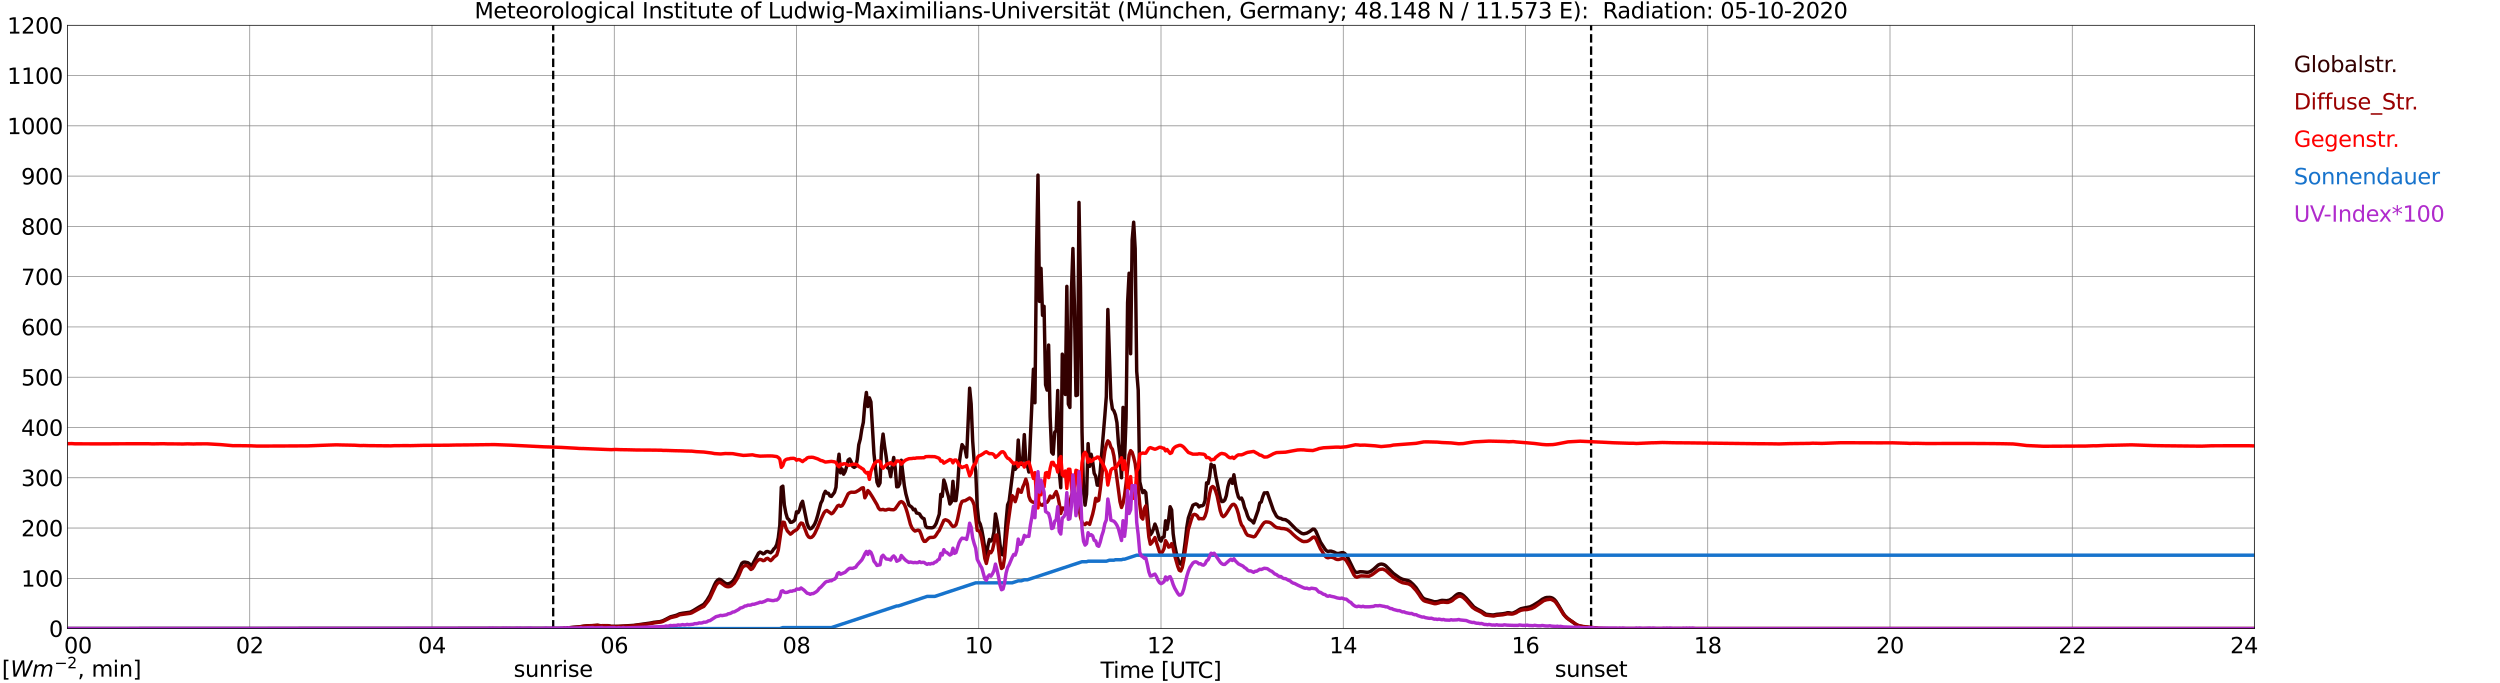<?xml version="1.0" encoding="utf-8" standalone="no"?>
<!DOCTYPE svg PUBLIC "-//W3C//DTD SVG 1.1//EN"
  "http://www.w3.org/Graphics/SVG/1.1/DTD/svg11.dtd">
<svg xmlns:xlink="http://www.w3.org/1999/xlink" width="1085.4pt" height="296.64pt" viewBox="0 0 1085.4 296.64" xmlns="http://www.w3.org/2000/svg" version="1.1">
 <defs>
  <style type="text/css">*{stroke-linejoin: round; stroke-linecap: butt}</style>
 </defs>
 <g id="figure_1">
  <g id="patch_1">
   <path d="M 0 296.64 
L 1085.4 296.64 
L 1085.4 0 
L 0 0 
z
" style="fill: #ffffff"/>
  </g>
  <g id="axes_1">
   <g id="patch_2">
    <path d="M 29.306 272.909 
L 978.814 272.909 
L 978.814 10.976 
L 29.306 10.976 
z
" style="fill: #ffffff"/>
   </g>
   <g id="patch_3">
    <path d="M 978.814 272.909 
L 978.814 272.909 
L 978.814 10.976 
L 978.814 10.976 
z
" clip-path="url(#pceb2a81266)" style="fill: #d3d3d3; opacity: 0.25; stroke: #d3d3d3; stroke-linejoin: miter"/>
   </g>
   <g id="matplotlib.axis_1">
    <g id="xtick_1">
     <g id="line2d_1">
      <path d="M 29.306 272.909 
L 29.306 10.976 
" clip-path="url(#pceb2a81266)" style="fill: none; stroke: #808080; stroke-width: 0.3; stroke-linecap: square"/>
     </g>
     <g id="line2d_2"/>
     <g id="text_1">
      <!--    00 -->
      <g transform="translate(18.733 283.627) scale(0.095 -0.095)">
       <defs>
        <path id="DejaVuSans-20" transform="scale(0.016)"/>
        <path id="DejaVuSans-30" d="M 2034 4250 
Q 1547 4250 1301 3770 
Q 1056 3291 1056 2328 
Q 1056 1369 1301 889 
Q 1547 409 2034 409 
Q 2525 409 2770 889 
Q 3016 1369 3016 2328 
Q 3016 3291 2770 3770 
Q 2525 4250 2034 4250 
z
M 2034 4750 
Q 2819 4750 3233 4129 
Q 3647 3509 3647 2328 
Q 3647 1150 3233 529 
Q 2819 -91 2034 -91 
Q 1250 -91 836 529 
Q 422 1150 422 2328 
Q 422 3509 836 4129 
Q 1250 4750 2034 4750 
z
" transform="scale(0.016)"/>
       </defs>
       <use xlink:href="#DejaVuSans-20"/>
       <use xlink:href="#DejaVuSans-20" transform="translate(31.787 0)"/>
       <use xlink:href="#DejaVuSans-20" transform="translate(63.574 0)"/>
       <use xlink:href="#DejaVuSans-30" transform="translate(95.361 0)"/>
       <use xlink:href="#DejaVuSans-30" transform="translate(158.984 0)"/>
      </g>
     </g>
    </g>
    <g id="xtick_2">
     <g id="line2d_3">
      <path d="M 108.431 272.909 
L 108.431 10.976 
" clip-path="url(#pceb2a81266)" style="fill: none; stroke: #808080; stroke-width: 0.3; stroke-linecap: square"/>
     </g>
     <g id="line2d_4"/>
     <g id="text_2">
      <!-- 02 -->
      <g transform="translate(102.387 283.627) scale(0.095 -0.095)">
       <defs>
        <path id="DejaVuSans-32" d="M 1228 531 
L 3431 531 
L 3431 0 
L 469 0 
L 469 531 
Q 828 903 1448 1529 
Q 2069 2156 2228 2338 
Q 2531 2678 2651 2914 
Q 2772 3150 2772 3378 
Q 2772 3750 2511 3984 
Q 2250 4219 1831 4219 
Q 1534 4219 1204 4116 
Q 875 4013 500 3803 
L 500 4441 
Q 881 4594 1212 4672 
Q 1544 4750 1819 4750 
Q 2544 4750 2975 4387 
Q 3406 4025 3406 3419 
Q 3406 3131 3298 2873 
Q 3191 2616 2906 2266 
Q 2828 2175 2409 1742 
Q 1991 1309 1228 531 
z
" transform="scale(0.016)"/>
       </defs>
       <use xlink:href="#DejaVuSans-30"/>
       <use xlink:href="#DejaVuSans-32" transform="translate(63.623 0)"/>
      </g>
     </g>
    </g>
    <g id="xtick_3">
     <g id="line2d_5">
      <path d="M 187.557 272.909 
L 187.557 10.976 
" clip-path="url(#pceb2a81266)" style="fill: none; stroke: #808080; stroke-width: 0.3; stroke-linecap: square"/>
     </g>
     <g id="line2d_6"/>
     <g id="text_3">
      <!-- 04 -->
      <g transform="translate(181.513 283.627) scale(0.095 -0.095)">
       <defs>
        <path id="DejaVuSans-34" d="M 2419 4116 
L 825 1625 
L 2419 1625 
L 2419 4116 
z
M 2253 4666 
L 3047 4666 
L 3047 1625 
L 3713 1625 
L 3713 1100 
L 3047 1100 
L 3047 0 
L 2419 0 
L 2419 1100 
L 313 1100 
L 313 1709 
L 2253 4666 
z
" transform="scale(0.016)"/>
       </defs>
       <use xlink:href="#DejaVuSans-30"/>
       <use xlink:href="#DejaVuSans-34" transform="translate(63.623 0)"/>
      </g>
     </g>
    </g>
    <g id="xtick_4">
     <g id="line2d_7">
      <path d="M 266.683 272.909 
L 266.683 10.976 
" clip-path="url(#pceb2a81266)" style="fill: none; stroke: #808080; stroke-width: 0.3; stroke-linecap: square"/>
     </g>
     <g id="line2d_8"/>
     <g id="text_4">
      <!-- 06 -->
      <g transform="translate(260.638 283.627) scale(0.095 -0.095)">
       <defs>
        <path id="DejaVuSans-36" d="M 2113 2584 
Q 1688 2584 1439 2293 
Q 1191 2003 1191 1497 
Q 1191 994 1439 701 
Q 1688 409 2113 409 
Q 2538 409 2786 701 
Q 3034 994 3034 1497 
Q 3034 2003 2786 2293 
Q 2538 2584 2113 2584 
z
M 3366 4563 
L 3366 3988 
Q 3128 4100 2886 4159 
Q 2644 4219 2406 4219 
Q 1781 4219 1451 3797 
Q 1122 3375 1075 2522 
Q 1259 2794 1537 2939 
Q 1816 3084 2150 3084 
Q 2853 3084 3261 2657 
Q 3669 2231 3669 1497 
Q 3669 778 3244 343 
Q 2819 -91 2113 -91 
Q 1303 -91 875 529 
Q 447 1150 447 2328 
Q 447 3434 972 4092 
Q 1497 4750 2381 4750 
Q 2619 4750 2861 4703 
Q 3103 4656 3366 4563 
z
" transform="scale(0.016)"/>
       </defs>
       <use xlink:href="#DejaVuSans-30"/>
       <use xlink:href="#DejaVuSans-36" transform="translate(63.623 0)"/>
      </g>
     </g>
    </g>
    <g id="xtick_5">
     <g id="line2d_9">
      <path d="M 345.808 272.909 
L 345.808 10.976 
" clip-path="url(#pceb2a81266)" style="fill: none; stroke: #808080; stroke-width: 0.3; stroke-linecap: square"/>
     </g>
     <g id="line2d_10"/>
     <g id="text_5">
      <!-- 08 -->
      <g transform="translate(339.764 283.627) scale(0.095 -0.095)">
       <defs>
        <path id="DejaVuSans-38" d="M 2034 2216 
Q 1584 2216 1326 1975 
Q 1069 1734 1069 1313 
Q 1069 891 1326 650 
Q 1584 409 2034 409 
Q 2484 409 2743 651 
Q 3003 894 3003 1313 
Q 3003 1734 2745 1975 
Q 2488 2216 2034 2216 
z
M 1403 2484 
Q 997 2584 770 2862 
Q 544 3141 544 3541 
Q 544 4100 942 4425 
Q 1341 4750 2034 4750 
Q 2731 4750 3128 4425 
Q 3525 4100 3525 3541 
Q 3525 3141 3298 2862 
Q 3072 2584 2669 2484 
Q 3125 2378 3379 2068 
Q 3634 1759 3634 1313 
Q 3634 634 3220 271 
Q 2806 -91 2034 -91 
Q 1263 -91 848 271 
Q 434 634 434 1313 
Q 434 1759 690 2068 
Q 947 2378 1403 2484 
z
M 1172 3481 
Q 1172 3119 1398 2916 
Q 1625 2713 2034 2713 
Q 2441 2713 2670 2916 
Q 2900 3119 2900 3481 
Q 2900 3844 2670 4047 
Q 2441 4250 2034 4250 
Q 1625 4250 1398 4047 
Q 1172 3844 1172 3481 
z
" transform="scale(0.016)"/>
       </defs>
       <use xlink:href="#DejaVuSans-30"/>
       <use xlink:href="#DejaVuSans-38" transform="translate(63.623 0)"/>
      </g>
     </g>
    </g>
    <g id="xtick_6">
     <g id="line2d_11">
      <path d="M 424.934 272.909 
L 424.934 10.976 
" clip-path="url(#pceb2a81266)" style="fill: none; stroke: #808080; stroke-width: 0.3; stroke-linecap: square"/>
     </g>
     <g id="line2d_12"/>
     <g id="text_6">
      <!-- 10 -->
      <g transform="translate(418.89 283.627) scale(0.095 -0.095)">
       <defs>
        <path id="DejaVuSans-31" d="M 794 531 
L 1825 531 
L 1825 4091 
L 703 3866 
L 703 4441 
L 1819 4666 
L 2450 4666 
L 2450 531 
L 3481 531 
L 3481 0 
L 794 0 
L 794 531 
z
" transform="scale(0.016)"/>
       </defs>
       <use xlink:href="#DejaVuSans-31"/>
       <use xlink:href="#DejaVuSans-30" transform="translate(63.623 0)"/>
      </g>
     </g>
    </g>
    <g id="xtick_7">
     <g id="line2d_13">
      <path d="M 504.06 272.909 
L 504.06 10.976 
" clip-path="url(#pceb2a81266)" style="fill: none; stroke: #808080; stroke-width: 0.3; stroke-linecap: square"/>
     </g>
     <g id="line2d_14"/>
     <g id="text_7">
      <!-- 12 -->
      <g transform="translate(498.015 283.627) scale(0.095 -0.095)">
       <use xlink:href="#DejaVuSans-31"/>
       <use xlink:href="#DejaVuSans-32" transform="translate(63.623 0)"/>
      </g>
     </g>
    </g>
    <g id="xtick_8">
     <g id="line2d_15">
      <path d="M 583.185 272.909 
L 583.185 10.976 
" clip-path="url(#pceb2a81266)" style="fill: none; stroke: #808080; stroke-width: 0.3; stroke-linecap: square"/>
     </g>
     <g id="line2d_16"/>
     <g id="text_8">
      <!-- 14 -->
      <g transform="translate(577.141 283.627) scale(0.095 -0.095)">
       <use xlink:href="#DejaVuSans-31"/>
       <use xlink:href="#DejaVuSans-34" transform="translate(63.623 0)"/>
      </g>
     </g>
    </g>
    <g id="xtick_9">
     <g id="line2d_17">
      <path d="M 662.311 272.909 
L 662.311 10.976 
" clip-path="url(#pceb2a81266)" style="fill: none; stroke: #808080; stroke-width: 0.3; stroke-linecap: square"/>
     </g>
     <g id="line2d_18"/>
     <g id="text_9">
      <!-- 16 -->
      <g transform="translate(656.267 283.627) scale(0.095 -0.095)">
       <use xlink:href="#DejaVuSans-31"/>
       <use xlink:href="#DejaVuSans-36" transform="translate(63.623 0)"/>
      </g>
     </g>
    </g>
    <g id="xtick_10">
     <g id="line2d_19">
      <path d="M 741.437 272.909 
L 741.437 10.976 
" clip-path="url(#pceb2a81266)" style="fill: none; stroke: #808080; stroke-width: 0.3; stroke-linecap: square"/>
     </g>
     <g id="line2d_20"/>
     <g id="text_10">
      <!-- 18 -->
      <g transform="translate(735.392 283.627) scale(0.095 -0.095)">
       <use xlink:href="#DejaVuSans-31"/>
       <use xlink:href="#DejaVuSans-38" transform="translate(63.623 0)"/>
      </g>
     </g>
    </g>
    <g id="xtick_11">
     <g id="line2d_21">
      <path d="M 820.562 272.909 
L 820.562 10.976 
" clip-path="url(#pceb2a81266)" style="fill: none; stroke: #808080; stroke-width: 0.3; stroke-linecap: square"/>
     </g>
     <g id="line2d_22"/>
     <g id="text_11">
      <!-- 20 -->
      <g transform="translate(814.518 283.627) scale(0.095 -0.095)">
       <use xlink:href="#DejaVuSans-32"/>
       <use xlink:href="#DejaVuSans-30" transform="translate(63.623 0)"/>
      </g>
     </g>
    </g>
    <g id="xtick_12">
     <g id="line2d_23">
      <path d="M 899.688 272.909 
L 899.688 10.976 
" clip-path="url(#pceb2a81266)" style="fill: none; stroke: #808080; stroke-width: 0.3; stroke-linecap: square"/>
     </g>
     <g id="line2d_24"/>
     <g id="text_12">
      <!-- 22 -->
      <g transform="translate(893.644 283.627) scale(0.095 -0.095)">
       <use xlink:href="#DejaVuSans-32"/>
       <use xlink:href="#DejaVuSans-32" transform="translate(63.623 0)"/>
      </g>
     </g>
    </g>
    <g id="xtick_13">
     <g id="line2d_25">
      <path d="M 978.814 272.909 
L 978.814 10.976 
" clip-path="url(#pceb2a81266)" style="fill: none; stroke: #808080; stroke-width: 0.3; stroke-linecap: square"/>
     </g>
     <g id="line2d_26"/>
     <g id="text_13">
      <!-- 24    -->
      <g transform="translate(968.241 283.627) scale(0.095 -0.095)">
       <use xlink:href="#DejaVuSans-32"/>
       <use xlink:href="#DejaVuSans-34" transform="translate(63.623 0)"/>
       <use xlink:href="#DejaVuSans-20" transform="translate(127.246 0)"/>
       <use xlink:href="#DejaVuSans-20" transform="translate(159.033 0)"/>
       <use xlink:href="#DejaVuSans-20" transform="translate(190.82 0)"/>
      </g>
     </g>
    </g>
    <g id="text_14">
     <!-- Time [UTC] -->
     <g transform="translate(477.806 294.322) scale(0.095 -0.095)">
      <defs>
       <path id="DejaVuSans-54" d="M -19 4666 
L 3928 4666 
L 3928 4134 
L 2272 4134 
L 2272 0 
L 1638 0 
L 1638 4134 
L -19 4134 
L -19 4666 
z
" transform="scale(0.016)"/>
       <path id="DejaVuSans-69" d="M 603 3500 
L 1178 3500 
L 1178 0 
L 603 0 
L 603 3500 
z
M 603 4863 
L 1178 4863 
L 1178 4134 
L 603 4134 
L 603 4863 
z
" transform="scale(0.016)"/>
       <path id="DejaVuSans-6d" d="M 3328 2828 
Q 3544 3216 3844 3400 
Q 4144 3584 4550 3584 
Q 5097 3584 5394 3201 
Q 5691 2819 5691 2113 
L 5691 0 
L 5113 0 
L 5113 2094 
Q 5113 2597 4934 2840 
Q 4756 3084 4391 3084 
Q 3944 3084 3684 2787 
Q 3425 2491 3425 1978 
L 3425 0 
L 2847 0 
L 2847 2094 
Q 2847 2600 2669 2842 
Q 2491 3084 2119 3084 
Q 1678 3084 1418 2786 
Q 1159 2488 1159 1978 
L 1159 0 
L 581 0 
L 581 3500 
L 1159 3500 
L 1159 2956 
Q 1356 3278 1631 3431 
Q 1906 3584 2284 3584 
Q 2666 3584 2933 3390 
Q 3200 3197 3328 2828 
z
" transform="scale(0.016)"/>
       <path id="DejaVuSans-65" d="M 3597 1894 
L 3597 1613 
L 953 1613 
Q 991 1019 1311 708 
Q 1631 397 2203 397 
Q 2534 397 2845 478 
Q 3156 559 3463 722 
L 3463 178 
Q 3153 47 2828 -22 
Q 2503 -91 2169 -91 
Q 1331 -91 842 396 
Q 353 884 353 1716 
Q 353 2575 817 3079 
Q 1281 3584 2069 3584 
Q 2775 3584 3186 3129 
Q 3597 2675 3597 1894 
z
M 3022 2063 
Q 3016 2534 2758 2815 
Q 2500 3097 2075 3097 
Q 1594 3097 1305 2825 
Q 1016 2553 972 2059 
L 3022 2063 
z
" transform="scale(0.016)"/>
       <path id="DejaVuSans-5b" d="M 550 4863 
L 1875 4863 
L 1875 4416 
L 1125 4416 
L 1125 -397 
L 1875 -397 
L 1875 -844 
L 550 -844 
L 550 4863 
z
" transform="scale(0.016)"/>
       <path id="DejaVuSans-55" d="M 556 4666 
L 1191 4666 
L 1191 1831 
Q 1191 1081 1462 751 
Q 1734 422 2344 422 
Q 2950 422 3222 751 
Q 3494 1081 3494 1831 
L 3494 4666 
L 4128 4666 
L 4128 1753 
Q 4128 841 3676 375 
Q 3225 -91 2344 -91 
Q 1459 -91 1007 375 
Q 556 841 556 1753 
L 556 4666 
z
" transform="scale(0.016)"/>
       <path id="DejaVuSans-43" d="M 4122 4306 
L 4122 3641 
Q 3803 3938 3442 4084 
Q 3081 4231 2675 4231 
Q 1875 4231 1450 3742 
Q 1025 3253 1025 2328 
Q 1025 1406 1450 917 
Q 1875 428 2675 428 
Q 3081 428 3442 575 
Q 3803 722 4122 1019 
L 4122 359 
Q 3791 134 3420 21 
Q 3050 -91 2638 -91 
Q 1578 -91 968 557 
Q 359 1206 359 2328 
Q 359 3453 968 4101 
Q 1578 4750 2638 4750 
Q 3056 4750 3426 4639 
Q 3797 4528 4122 4306 
z
" transform="scale(0.016)"/>
       <path id="DejaVuSans-5d" d="M 1947 4863 
L 1947 -844 
L 622 -844 
L 622 -397 
L 1369 -397 
L 1369 4416 
L 622 4416 
L 622 4863 
L 1947 4863 
z
" transform="scale(0.016)"/>
      </defs>
      <use xlink:href="#DejaVuSans-54"/>
      <use xlink:href="#DejaVuSans-69" transform="translate(57.959 0)"/>
      <use xlink:href="#DejaVuSans-6d" transform="translate(85.742 0)"/>
      <use xlink:href="#DejaVuSans-65" transform="translate(183.154 0)"/>
      <use xlink:href="#DejaVuSans-20" transform="translate(244.678 0)"/>
      <use xlink:href="#DejaVuSans-5b" transform="translate(276.465 0)"/>
      <use xlink:href="#DejaVuSans-55" transform="translate(315.479 0)"/>
      <use xlink:href="#DejaVuSans-54" transform="translate(388.672 0)"/>
      <use xlink:href="#DejaVuSans-43" transform="translate(443.881 0)"/>
      <use xlink:href="#DejaVuSans-5d" transform="translate(513.705 0)"/>
     </g>
    </g>
   </g>
   <g id="matplotlib.axis_2">
    <g id="ytick_1">
     <g id="line2d_27">
      <path d="M 29.306 272.909 
L 978.814 272.909 
" clip-path="url(#pceb2a81266)" style="fill: none; stroke: #808080; stroke-width: 0.3; stroke-linecap: square"/>
     </g>
     <g id="line2d_28"/>
     <g id="text_15">
      <!-- 0 -->
      <g transform="translate(21.261 276.518) scale(0.095 -0.095)">
       <use xlink:href="#DejaVuSans-30"/>
      </g>
     </g>
    </g>
    <g id="ytick_2">
     <g id="line2d_29">
      <path d="M 29.306 251.081 
L 978.814 251.081 
" clip-path="url(#pceb2a81266)" style="fill: none; stroke: #808080; stroke-width: 0.3; stroke-linecap: square"/>
     </g>
     <g id="line2d_30"/>
     <g id="text_16">
      <!-- 100 -->
      <g transform="translate(9.173 254.69) scale(0.095 -0.095)">
       <use xlink:href="#DejaVuSans-31"/>
       <use xlink:href="#DejaVuSans-30" transform="translate(63.623 0)"/>
       <use xlink:href="#DejaVuSans-30" transform="translate(127.246 0)"/>
      </g>
     </g>
    </g>
    <g id="ytick_3">
     <g id="line2d_31">
      <path d="M 29.306 229.253 
L 978.814 229.253 
" clip-path="url(#pceb2a81266)" style="fill: none; stroke: #808080; stroke-width: 0.3; stroke-linecap: square"/>
     </g>
     <g id="line2d_32"/>
     <g id="text_17">
      <!-- 200 -->
      <g transform="translate(9.173 232.863) scale(0.095 -0.095)">
       <use xlink:href="#DejaVuSans-32"/>
       <use xlink:href="#DejaVuSans-30" transform="translate(63.623 0)"/>
       <use xlink:href="#DejaVuSans-30" transform="translate(127.246 0)"/>
      </g>
     </g>
    </g>
    <g id="ytick_4">
     <g id="line2d_33">
      <path d="M 29.306 207.426 
L 978.814 207.426 
" clip-path="url(#pceb2a81266)" style="fill: none; stroke: #808080; stroke-width: 0.3; stroke-linecap: square"/>
     </g>
     <g id="line2d_34"/>
     <g id="text_18">
      <!-- 300 -->
      <g transform="translate(9.173 211.035) scale(0.095 -0.095)">
       <defs>
        <path id="DejaVuSans-33" d="M 2597 2516 
Q 3050 2419 3304 2112 
Q 3559 1806 3559 1356 
Q 3559 666 3084 287 
Q 2609 -91 1734 -91 
Q 1441 -91 1130 -33 
Q 819 25 488 141 
L 488 750 
Q 750 597 1062 519 
Q 1375 441 1716 441 
Q 2309 441 2620 675 
Q 2931 909 2931 1356 
Q 2931 1769 2642 2001 
Q 2353 2234 1838 2234 
L 1294 2234 
L 1294 2753 
L 1863 2753 
Q 2328 2753 2575 2939 
Q 2822 3125 2822 3475 
Q 2822 3834 2567 4026 
Q 2313 4219 1838 4219 
Q 1578 4219 1281 4162 
Q 984 4106 628 3988 
L 628 4550 
Q 988 4650 1302 4700 
Q 1616 4750 1894 4750 
Q 2613 4750 3031 4423 
Q 3450 4097 3450 3541 
Q 3450 3153 3228 2886 
Q 3006 2619 2597 2516 
z
" transform="scale(0.016)"/>
       </defs>
       <use xlink:href="#DejaVuSans-33"/>
       <use xlink:href="#DejaVuSans-30" transform="translate(63.623 0)"/>
       <use xlink:href="#DejaVuSans-30" transform="translate(127.246 0)"/>
      </g>
     </g>
    </g>
    <g id="ytick_5">
     <g id="line2d_35">
      <path d="M 29.306 185.598 
L 978.814 185.598 
" clip-path="url(#pceb2a81266)" style="fill: none; stroke: #808080; stroke-width: 0.3; stroke-linecap: square"/>
     </g>
     <g id="line2d_36"/>
     <g id="text_19">
      <!-- 400 -->
      <g transform="translate(9.173 189.207) scale(0.095 -0.095)">
       <use xlink:href="#DejaVuSans-34"/>
       <use xlink:href="#DejaVuSans-30" transform="translate(63.623 0)"/>
       <use xlink:href="#DejaVuSans-30" transform="translate(127.246 0)"/>
      </g>
     </g>
    </g>
    <g id="ytick_6">
     <g id="line2d_37">
      <path d="M 29.306 163.77 
L 978.814 163.77 
" clip-path="url(#pceb2a81266)" style="fill: none; stroke: #808080; stroke-width: 0.3; stroke-linecap: square"/>
     </g>
     <g id="line2d_38"/>
     <g id="text_20">
      <!-- 500 -->
      <g transform="translate(9.173 167.379) scale(0.095 -0.095)">
       <defs>
        <path id="DejaVuSans-35" d="M 691 4666 
L 3169 4666 
L 3169 4134 
L 1269 4134 
L 1269 2991 
Q 1406 3038 1543 3061 
Q 1681 3084 1819 3084 
Q 2600 3084 3056 2656 
Q 3513 2228 3513 1497 
Q 3513 744 3044 326 
Q 2575 -91 1722 -91 
Q 1428 -91 1123 -41 
Q 819 9 494 109 
L 494 744 
Q 775 591 1075 516 
Q 1375 441 1709 441 
Q 2250 441 2565 725 
Q 2881 1009 2881 1497 
Q 2881 1984 2565 2268 
Q 2250 2553 1709 2553 
Q 1456 2553 1204 2497 
Q 953 2441 691 2322 
L 691 4666 
z
" transform="scale(0.016)"/>
       </defs>
       <use xlink:href="#DejaVuSans-35"/>
       <use xlink:href="#DejaVuSans-30" transform="translate(63.623 0)"/>
       <use xlink:href="#DejaVuSans-30" transform="translate(127.246 0)"/>
      </g>
     </g>
    </g>
    <g id="ytick_7">
     <g id="line2d_39">
      <path d="M 29.306 141.942 
L 978.814 141.942 
" clip-path="url(#pceb2a81266)" style="fill: none; stroke: #808080; stroke-width: 0.3; stroke-linecap: square"/>
     </g>
     <g id="line2d_40"/>
     <g id="text_21">
      <!-- 600 -->
      <g transform="translate(9.173 145.551) scale(0.095 -0.095)">
       <use xlink:href="#DejaVuSans-36"/>
       <use xlink:href="#DejaVuSans-30" transform="translate(63.623 0)"/>
       <use xlink:href="#DejaVuSans-30" transform="translate(127.246 0)"/>
      </g>
     </g>
    </g>
    <g id="ytick_8">
     <g id="line2d_41">
      <path d="M 29.306 120.114 
L 978.814 120.114 
" clip-path="url(#pceb2a81266)" style="fill: none; stroke: #808080; stroke-width: 0.3; stroke-linecap: square"/>
     </g>
     <g id="line2d_42"/>
     <g id="text_22">
      <!-- 700 -->
      <g transform="translate(9.173 123.724) scale(0.095 -0.095)">
       <defs>
        <path id="DejaVuSans-37" d="M 525 4666 
L 3525 4666 
L 3525 4397 
L 1831 0 
L 1172 0 
L 2766 4134 
L 525 4134 
L 525 4666 
z
" transform="scale(0.016)"/>
       </defs>
       <use xlink:href="#DejaVuSans-37"/>
       <use xlink:href="#DejaVuSans-30" transform="translate(63.623 0)"/>
       <use xlink:href="#DejaVuSans-30" transform="translate(127.246 0)"/>
      </g>
     </g>
    </g>
    <g id="ytick_9">
     <g id="line2d_43">
      <path d="M 29.306 98.287 
L 978.814 98.287 
" clip-path="url(#pceb2a81266)" style="fill: none; stroke: #808080; stroke-width: 0.3; stroke-linecap: square"/>
     </g>
     <g id="line2d_44"/>
     <g id="text_23">
      <!-- 800 -->
      <g transform="translate(9.173 101.896) scale(0.095 -0.095)">
       <use xlink:href="#DejaVuSans-38"/>
       <use xlink:href="#DejaVuSans-30" transform="translate(63.623 0)"/>
       <use xlink:href="#DejaVuSans-30" transform="translate(127.246 0)"/>
      </g>
     </g>
    </g>
    <g id="ytick_10">
     <g id="line2d_45">
      <path d="M 29.306 76.459 
L 978.814 76.459 
" clip-path="url(#pceb2a81266)" style="fill: none; stroke: #808080; stroke-width: 0.3; stroke-linecap: square"/>
     </g>
     <g id="line2d_46"/>
     <g id="text_24">
      <!-- 900 -->
      <g transform="translate(9.173 80.068) scale(0.095 -0.095)">
       <defs>
        <path id="DejaVuSans-39" d="M 703 97 
L 703 672 
Q 941 559 1184 500 
Q 1428 441 1663 441 
Q 2288 441 2617 861 
Q 2947 1281 2994 2138 
Q 2813 1869 2534 1725 
Q 2256 1581 1919 1581 
Q 1219 1581 811 2004 
Q 403 2428 403 3163 
Q 403 3881 828 4315 
Q 1253 4750 1959 4750 
Q 2769 4750 3195 4129 
Q 3622 3509 3622 2328 
Q 3622 1225 3098 567 
Q 2575 -91 1691 -91 
Q 1453 -91 1209 -44 
Q 966 3 703 97 
z
M 1959 2075 
Q 2384 2075 2632 2365 
Q 2881 2656 2881 3163 
Q 2881 3666 2632 3958 
Q 2384 4250 1959 4250 
Q 1534 4250 1286 3958 
Q 1038 3666 1038 3163 
Q 1038 2656 1286 2365 
Q 1534 2075 1959 2075 
z
" transform="scale(0.016)"/>
       </defs>
       <use xlink:href="#DejaVuSans-39"/>
       <use xlink:href="#DejaVuSans-30" transform="translate(63.623 0)"/>
       <use xlink:href="#DejaVuSans-30" transform="translate(127.246 0)"/>
      </g>
     </g>
    </g>
    <g id="ytick_11">
     <g id="line2d_47">
      <path d="M 29.306 54.631 
L 978.814 54.631 
" clip-path="url(#pceb2a81266)" style="fill: none; stroke: #808080; stroke-width: 0.3; stroke-linecap: square"/>
     </g>
     <g id="line2d_48"/>
     <g id="text_25">
      <!-- 1000 -->
      <g transform="translate(3.128 58.24) scale(0.095 -0.095)">
       <use xlink:href="#DejaVuSans-31"/>
       <use xlink:href="#DejaVuSans-30" transform="translate(63.623 0)"/>
       <use xlink:href="#DejaVuSans-30" transform="translate(127.246 0)"/>
       <use xlink:href="#DejaVuSans-30" transform="translate(190.869 0)"/>
      </g>
     </g>
    </g>
    <g id="ytick_12">
     <g id="line2d_49">
      <path d="M 29.306 32.803 
L 978.814 32.803 
" clip-path="url(#pceb2a81266)" style="fill: none; stroke: #808080; stroke-width: 0.3; stroke-linecap: square"/>
     </g>
     <g id="line2d_50"/>
     <g id="text_26">
      <!-- 1100 -->
      <g transform="translate(3.128 36.413) scale(0.095 -0.095)">
       <use xlink:href="#DejaVuSans-31"/>
       <use xlink:href="#DejaVuSans-31" transform="translate(63.623 0)"/>
       <use xlink:href="#DejaVuSans-30" transform="translate(127.246 0)"/>
       <use xlink:href="#DejaVuSans-30" transform="translate(190.869 0)"/>
      </g>
     </g>
    </g>
    <g id="ytick_13">
     <g id="line2d_51">
      <path d="M 29.306 10.976 
L 978.814 10.976 
" clip-path="url(#pceb2a81266)" style="fill: none; stroke: #808080; stroke-width: 0.3; stroke-linecap: square"/>
     </g>
     <g id="line2d_52"/>
     <g id="text_27">
      <!-- 1200 -->
      <g transform="translate(3.128 14.585) scale(0.095 -0.095)">
       <use xlink:href="#DejaVuSans-31"/>
       <use xlink:href="#DejaVuSans-32" transform="translate(63.623 0)"/>
       <use xlink:href="#DejaVuSans-30" transform="translate(127.246 0)"/>
       <use xlink:href="#DejaVuSans-30" transform="translate(190.869 0)"/>
      </g>
     </g>
    </g>
   </g>
   <g id="line2d_53">
    <path d="M 240.176 272.909 
L 240.176 10.976 
" clip-path="url(#pceb2a81266)" style="fill: none; stroke-dasharray: 3.7,1.6; stroke-dashoffset: 0; stroke: #000000"/>
   </g>
   <g id="line2d_54">
    <path d="M 690.796 272.909 
L 690.796 10.976 
" clip-path="url(#pceb2a81266)" style="fill: none; stroke-dasharray: 3.7,1.6; stroke-dashoffset: 0; stroke: #000000"/>
   </g>
   <g id="line2d_55">
    <path d="M 29.306 272.909 
L 244.264 272.819 
L 248.88 272.348 
L 251.517 272.145 
L 254.814 271.689 
L 258.111 271.603 
L 259.43 271.486 
L 260.748 271.656 
L 264.045 271.638 
L 265.364 271.942 
L 268.661 271.924 
L 275.255 271.503 
L 277.892 271.132 
L 282.508 270.473 
L 283.827 270.187 
L 286.464 269.899 
L 287.783 269.51 
L 289.102 268.853 
L 291.08 267.805 
L 293.717 267.096 
L 295.036 266.489 
L 296.355 266.236 
L 299.652 265.78 
L 300.971 265.105 
L 303.608 263.484 
L 305.586 262.353 
L 306.905 260.648 
L 308.224 258.47 
L 309.543 255.449 
L 310.202 253.895 
L 310.861 252.664 
L 311.521 251.869 
L 312.18 251.498 
L 312.839 251.651 
L 314.818 253.17 
L 315.477 253.441 
L 316.136 253.456 
L 316.796 253.255 
L 317.455 252.899 
L 318.114 252.325 
L 318.774 251.533 
L 320.093 249.101 
L 322.071 244.576 
L 322.73 244.105 
L 323.39 244.037 
L 324.708 244.308 
L 325.368 244.814 
L 326.027 245.489 
L 326.686 245.083 
L 329.324 240.137 
L 329.983 239.698 
L 330.643 240.001 
L 331.302 240.457 
L 331.961 240.204 
L 332.621 239.512 
L 333.28 239.427 
L 334.599 239.986 
L 335.258 239.394 
L 335.918 238.364 
L 336.577 237.74 
L 337.236 236.406 
L 337.896 233.486 
L 338.555 228.068 
L 339.215 211.54 
L 339.874 211.066 
L 340.533 219.254 
L 341.193 222.784 
L 341.852 225.027 
L 342.512 225.586 
L 343.171 226.785 
L 343.83 226.717 
L 344.49 226.311 
L 345.149 225.687 
L 345.808 222.227 
L 346.468 222.598 
L 347.127 221.297 
L 347.787 218.783 
L 348.446 217.634 
L 350.424 227.291 
L 351.083 228.996 
L 351.743 229.603 
L 352.402 229.299 
L 353.062 228.507 
L 353.721 227.476 
L 354.38 225.855 
L 355.04 223.644 
L 356.359 218.479 
L 357.018 217.228 
L 357.677 214.664 
L 358.337 213.312 
L 358.996 214.122 
L 359.655 214.157 
L 360.315 215.305 
L 360.974 215.524 
L 362.293 213.751 
L 362.952 211.558 
L 363.612 202.239 
L 364.271 197.208 
L 364.93 205.293 
L 365.59 203.641 
L 366.249 205.884 
L 366.909 204.736 
L 367.568 202.61 
L 368.227 199.74 
L 368.887 199.251 
L 369.546 200.517 
L 370.206 202.508 
L 370.865 202.914 
L 371.524 202.44 
L 372.184 199.452 
L 372.843 193.072 
L 373.502 190.607 
L 374.162 186.353 
L 374.821 183.382 
L 375.481 175.398 
L 376.14 170.399 
L 376.799 176.493 
L 377.459 172.73 
L 378.118 174.518 
L 379.437 196.937 
L 380.756 209.346 
L 381.415 210.949 
L 382.074 209.667 
L 382.734 193.999 
L 383.393 188.464 
L 384.053 193.781 
L 384.712 198.053 
L 385.371 203.149 
L 386.031 203.488 
L 386.69 206.947 
L 387.349 202.39 
L 388.009 198.627 
L 388.668 203.167 
L 389.328 211.355 
L 389.987 211.269 
L 390.646 209.936 
L 391.306 199.825 
L 392.624 210.866 
L 393.284 214.393 
L 394.603 219.271 
L 395.921 220.252 
L 396.581 221.347 
L 397.24 221.079 
L 397.899 222.716 
L 398.559 222.851 
L 399.218 223.104 
L 399.878 224.218 
L 400.537 224.944 
L 401.196 225.198 
L 401.856 228.404 
L 402.515 229.046 
L 404.493 229.164 
L 405.153 229.013 
L 405.812 228.371 
L 406.471 227.206 
L 407.79 223.255 
L 408.45 214.613 
L 409.109 215.491 
L 409.768 208.399 
L 410.428 210.274 
L 411.087 213.16 
L 411.746 215.491 
L 412.406 218.815 
L 413.065 217.938 
L 413.725 208.973 
L 414.384 217.313 
L 415.043 217.331 
L 415.703 211.675 
L 416.362 201.748 
L 417.022 196.972 
L 417.681 193.039 
L 419 194.962 
L 419.659 198.439 
L 420.978 168.526 
L 421.637 175.38 
L 422.297 191.467 
L 422.956 200.532 
L 423.615 204.501 
L 424.275 220.066 
L 424.934 226.261 
L 425.593 227.562 
L 426.253 230.109 
L 426.912 233.671 
L 427.572 238.314 
L 428.231 240.863 
L 428.89 237.201 
L 429.55 234.213 
L 430.209 234.887 
L 430.869 234.213 
L 431.528 231.072 
L 432.187 223.137 
L 432.847 226.278 
L 433.506 230.465 
L 434.165 236.406 
L 434.825 240.678 
L 435.484 240.931 
L 436.144 236.188 
L 436.803 226.481 
L 437.462 219.186 
L 438.122 217.617 
L 440.1 201.648 
L 440.759 203.774 
L 441.419 202.829 
L 442.078 191.063 
L 442.737 200.635 
L 443.397 201.648 
L 444.056 199.081 
L 444.716 188.699 
L 445.375 200.297 
L 446.034 202.036 
L 446.694 204.939 
L 448.672 160.288 
L 449.331 174.856 
L 449.991 110.809 
L 450.65 76.033 
L 451.309 130.862 
L 451.969 116.515 
L 452.628 136.907 
L 453.287 132.991 
L 453.947 167.075 
L 454.606 169.371 
L 455.266 149.805 
L 455.925 180.883 
L 456.584 196.413 
L 457.244 197.173 
L 457.903 187.652 
L 458.563 186.945 
L 459.222 169.539 
L 459.881 204.636 
L 460.541 211.743 
L 461.2 153.755 
L 461.859 156.944 
L 462.519 171.261 
L 463.178 124.329 
L 463.838 175.448 
L 464.497 176.917 
L 465.156 126.929 
L 465.816 107.904 
L 466.475 132.838 
L 467.134 171.75 
L 467.794 171.514 
L 468.453 87.884 
L 469.113 124.921 
L 469.772 187.501 
L 470.431 213.718 
L 471.091 219.322 
L 471.75 214.561 
L 472.409 192.615 
L 473.069 202.475 
L 473.728 197.225 
L 474.388 200.382 
L 475.047 205.481 
L 475.706 206.762 
L 476.366 210.628 
L 477.025 210.663 
L 477.685 204.415 
L 479.663 180.647 
L 480.322 172.139 
L 480.981 134.375 
L 482.3 172.983 
L 482.96 177.559 
L 483.619 178.368 
L 484.278 180.158 
L 484.938 183.533 
L 485.597 192.633 
L 486.256 197.714 
L 486.916 207.421 
L 487.575 176.882 
L 488.235 199.52 
L 488.894 181.56 
L 489.553 131.421 
L 490.213 118.624 
L 490.872 153.585 
L 491.532 104.259 
L 492.191 96.475 
L 492.85 107.972 
L 493.51 161.199 
L 494.169 169.386 
L 494.828 209.108 
L 495.488 211.911 
L 496.147 213.887 
L 496.807 213.042 
L 497.466 213.854 
L 498.785 228.86 
L 499.444 232.202 
L 500.103 231.257 
L 500.763 229.738 
L 501.422 227.527 
L 502.082 229.131 
L 503.4 234.28 
L 504.06 234.937 
L 504.719 233.318 
L 505.379 233.097 
L 506.038 226.108 
L 506.697 229.755 
L 507.357 225.687 
L 508.016 219.998 
L 508.675 221.382 
L 509.335 231.696 
L 509.994 236.592 
L 510.654 239.868 
L 511.313 242.415 
L 511.972 244.391 
L 512.632 244.932 
L 513.291 243.413 
L 513.95 239.969 
L 514.61 234.887 
L 515.269 228.843 
L 515.929 224.894 
L 517.247 221.079 
L 517.907 219.357 
L 518.566 219.001 
L 519.226 218.783 
L 519.885 219.103 
L 520.544 220.099 
L 521.204 219.592 
L 521.863 219.627 
L 522.522 219.221 
L 523.182 217.364 
L 523.841 209.632 
L 524.501 209.936 
L 525.16 206.88 
L 525.819 201.53 
L 526.479 202.661 
L 527.138 202.119 
L 527.797 206.493 
L 529.776 216.098 
L 530.435 217.752 
L 531.094 217.702 
L 531.754 217.078 
L 532.413 215.203 
L 533.073 211.372 
L 533.732 208.991 
L 534.391 208.028 
L 535.051 209.853 
L 535.71 206.12 
L 536.369 210.239 
L 537.029 213.498 
L 537.688 215.827 
L 538.348 216.604 
L 539.007 216.233 
L 539.666 217.667 
L 540.326 220.302 
L 540.985 221.871 
L 541.644 223.964 
L 542.304 225.348 
L 543.623 226.261 
L 544.282 227.055 
L 546.26 221.382 
L 546.919 218.377 
L 547.579 217.938 
L 548.238 215.641 
L 548.898 213.987 
L 549.557 214.022 
L 550.216 213.887 
L 552.854 221.535 
L 554.173 224.05 
L 554.832 224.656 
L 555.491 224.944 
L 556.151 225.08 
L 556.81 225.468 
L 558.129 225.636 
L 559.448 226.481 
L 562.745 229.856 
L 564.723 231.307 
L 565.382 231.646 
L 566.042 231.763 
L 567.36 231.46 
L 568.679 230.718 
L 569.998 229.72 
L 570.657 229.788 
L 571.317 230.683 
L 573.295 235.343 
L 575.273 238.414 
L 575.932 239.141 
L 576.592 239.462 
L 577.251 239.277 
L 577.91 239.277 
L 579.229 239.698 
L 579.889 240.086 
L 580.548 240.289 
L 581.207 240.289 
L 582.526 239.951 
L 583.185 239.951 
L 583.845 240.307 
L 584.504 241.066 
L 585.164 242.129 
L 587.801 247.514 
L 588.46 248.324 
L 589.12 248.595 
L 590.439 248.206 
L 591.757 248.274 
L 593.076 248.442 
L 593.736 248.494 
L 594.395 248.359 
L 595.054 248.088 
L 596.373 247.126 
L 598.351 245.336 
L 599.011 245.015 
L 599.67 244.897 
L 600.329 244.982 
L 600.989 245.218 
L 601.648 245.657 
L 604.945 248.948 
L 607.582 250.856 
L 608.901 251.498 
L 611.539 252.14 
L 612.198 252.511 
L 613.517 253.709 
L 614.836 255.178 
L 616.154 257.204 
L 617.473 259.197 
L 618.133 259.838 
L 618.792 260.142 
L 621.429 260.869 
L 622.748 261.272 
L 624.067 261.189 
L 625.386 260.783 
L 626.045 260.648 
L 627.364 260.733 
L 628.023 260.801 
L 629.342 260.53 
L 630.661 259.703 
L 631.98 258.522 
L 632.639 258.031 
L 633.298 257.763 
L 633.958 257.763 
L 634.617 258.016 
L 635.276 258.454 
L 636.595 259.72 
L 639.892 263.501 
L 641.211 264.346 
L 643.189 265.376 
L 645.167 266.675 
L 647.805 266.978 
L 648.464 266.978 
L 649.783 266.71 
L 652.42 266.472 
L 653.739 266.236 
L 654.399 266.033 
L 655.058 266.016 
L 656.377 266.254 
L 657.036 266.101 
L 658.355 265.459 
L 659.674 264.616 
L 660.333 264.278 
L 661.652 263.975 
L 664.289 263.468 
L 665.608 262.827 
L 666.927 262.017 
L 668.246 261.189 
L 669.564 260.192 
L 670.883 259.55 
L 671.542 259.4 
L 672.861 259.365 
L 673.521 259.483 
L 674.18 259.771 
L 674.839 260.277 
L 675.499 261.002 
L 676.817 263.08 
L 678.796 266.457 
L 679.455 267.334 
L 680.774 268.6 
L 684.73 271.503 
L 686.049 271.892 
L 688.027 272.23 
L 693.961 272.909 
L 978.154 272.909 
L 978.154 272.909 
" clip-path="url(#pceb2a81266)" style="fill: none; stroke: #330000; stroke-width: 1.5; stroke-linecap: square"/>
   </g>
   <g id="line2d_56">
    <path d="M 29.306 272.909 
L 243.604 272.909 
L 245.583 272.669 
L 250.858 272.291 
L 253.495 271.872 
L 259.43 271.494 
L 260.748 271.745 
L 261.408 271.619 
L 262.067 271.704 
L 263.386 271.662 
L 264.045 271.704 
L 265.364 271.999 
L 267.342 272.04 
L 271.958 271.831 
L 272.617 271.872 
L 273.936 271.745 
L 274.595 271.745 
L 276.573 271.453 
L 277.892 271.285 
L 279.211 271.158 
L 280.53 271.073 
L 284.486 270.361 
L 285.805 270.193 
L 287.124 270.025 
L 287.783 269.816 
L 291.08 268.179 
L 293.717 267.548 
L 295.036 266.919 
L 299.652 266.288 
L 300.311 266.079 
L 304.267 263.896 
L 305.586 263.267 
L 306.905 261.587 
L 307.564 260.749 
L 308.224 259.699 
L 309.543 256.844 
L 310.861 254.074 
L 311.521 253.233 
L 312.18 252.814 
L 312.839 252.899 
L 314.818 254.368 
L 315.477 254.661 
L 316.136 254.746 
L 316.796 254.661 
L 317.455 254.368 
L 318.774 253.233 
L 320.093 251.177 
L 320.752 249.876 
L 322.071 246.729 
L 322.73 245.93 
L 323.39 245.594 
L 324.049 245.552 
L 324.708 245.762 
L 326.027 247.231 
L 326.686 246.853 
L 327.346 245.847 
L 328.005 244.546 
L 328.665 243.664 
L 329.324 243.077 
L 329.983 242.865 
L 330.643 243.033 
L 331.302 243.411 
L 331.961 243.286 
L 332.621 242.573 
L 333.28 242.405 
L 334.599 243.411 
L 335.258 242.824 
L 335.918 241.985 
L 337.236 240.977 
L 337.896 238.836 
L 339.215 229.768 
L 339.874 226.706 
L 340.533 226.83 
L 341.193 229.14 
L 341.852 230.526 
L 343.171 231.91 
L 343.83 231.449 
L 344.49 230.777 
L 345.808 230.022 
L 346.468 229.308 
L 347.127 227.922 
L 347.787 227.084 
L 348.446 227.252 
L 349.105 228.677 
L 350.424 232.163 
L 351.083 233.128 
L 351.743 233.42 
L 352.402 233.254 
L 353.062 232.665 
L 353.721 231.659 
L 355.04 228.845 
L 356.359 225.571 
L 357.677 222.76 
L 358.337 221.919 
L 358.996 221.627 
L 360.974 223.052 
L 361.634 222.674 
L 362.952 220.786 
L 363.612 219.653 
L 364.271 219.359 
L 364.93 219.822 
L 365.59 219.568 
L 366.249 218.562 
L 368.227 214.406 
L 368.887 213.943 
L 369.546 213.692 
L 370.865 213.734 
L 371.524 213.609 
L 372.843 212.852 
L 374.162 211.887 
L 374.821 211.761 
L 375.481 216.126 
L 376.14 214.91 
L 376.799 212.979 
L 377.459 213.692 
L 378.777 215.748 
L 380.756 219.108 
L 381.415 220.577 
L 382.074 221.291 
L 382.734 221.291 
L 383.393 221.164 
L 384.053 221.415 
L 384.712 221.415 
L 385.371 221.164 
L 386.031 221.081 
L 386.69 221.249 
L 388.009 221.332 
L 388.668 220.913 
L 390.646 218.099 
L 391.306 217.763 
L 391.965 218.099 
L 392.624 218.94 
L 393.284 220.577 
L 393.943 222.674 
L 395.262 227.629 
L 395.921 229.181 
L 396.581 230.022 
L 397.24 230.567 
L 398.559 230.146 
L 399.218 230.399 
L 399.878 231.91 
L 400.537 233.924 
L 401.196 235.016 
L 401.856 235.016 
L 403.175 233.673 
L 403.834 233.337 
L 405.153 233.296 
L 405.812 233.086 
L 406.471 232.246 
L 407.131 231.154 
L 407.79 230.314 
L 409.768 225.949 
L 410.428 225.656 
L 411.087 225.866 
L 411.746 226.202 
L 412.406 226.872 
L 413.065 227.922 
L 413.725 228.594 
L 414.384 228.467 
L 415.043 227.839 
L 415.703 225.571 
L 417.022 219.191 
L 417.681 217.722 
L 418.34 217.471 
L 419 217.386 
L 420.978 216.211 
L 421.637 216.672 
L 422.297 217.595 
L 422.956 219.317 
L 424.275 230.273 
L 424.934 230.441 
L 425.593 231.405 
L 426.253 234.134 
L 426.912 237.954 
L 427.572 242.487 
L 428.231 244.629 
L 428.89 241.691 
L 429.55 239.423 
L 430.209 239.969 
L 430.869 238.836 
L 431.528 235.983 
L 432.187 232.414 
L 432.847 232.246 
L 434.165 243.788 
L 434.825 246.812 
L 435.484 246.266 
L 436.144 242.151 
L 436.803 234.638 
L 437.462 228.553 
L 438.781 219.108 
L 439.44 215.203 
L 440.1 215.875 
L 440.759 217.807 
L 441.419 215.748 
L 442.078 212.391 
L 442.737 213.483 
L 443.397 213.734 
L 444.056 211.468 
L 444.716 209.999 
L 445.375 208.026 
L 446.034 210.167 
L 446.694 215.497 
L 447.353 217.217 
L 448.012 217.807 
L 449.331 218.352 
L 449.991 217.429 
L 450.65 217.303 
L 451.309 218.645 
L 451.969 219.232 
L 452.628 219.359 
L 453.287 218.604 
L 453.947 218.141 
L 454.606 218.058 
L 455.266 217.135 
L 455.925 215.371 
L 456.584 216.126 
L 457.244 215.875 
L 457.903 214.489 
L 458.563 213.398 
L 459.222 215.246 
L 459.881 218.604 
L 460.541 222.928 
L 461.2 220.535 
L 461.859 220.618 
L 462.519 221.542 
L 463.178 220.409 
L 463.838 220.324 
L 464.497 218.267 
L 465.156 215.203 
L 465.816 213.734 
L 466.475 213.902 
L 467.134 215.12 
L 467.794 216.883 
L 468.453 220.367 
L 469.113 224.689 
L 469.772 226.747 
L 470.431 227.544 
L 471.091 227.754 
L 471.75 227.04 
L 472.409 227.167 
L 473.069 227.671 
L 474.388 223.22 
L 475.047 220.282 
L 475.706 216.338 
L 476.366 217.554 
L 477.025 217.176 
L 477.685 212.391 
L 479.003 200.722 
L 479.663 195.894 
L 480.322 193.039 
L 480.981 191.402 
L 481.641 192.074 
L 482.3 194.13 
L 482.96 195.056 
L 483.619 197.994 
L 485.597 212.81 
L 486.256 217.807 
L 486.916 220.324 
L 487.575 218.521 
L 488.235 215.035 
L 488.894 209.746 
L 490.213 197.531 
L 490.872 195.643 
L 491.532 196.357 
L 492.191 198.539 
L 492.85 201.268 
L 494.169 211.719 
L 494.828 218.813 
L 495.488 224.606 
L 496.147 225.361 
L 496.807 220.869 
L 497.466 219.612 
L 498.785 233.128 
L 499.444 236.275 
L 500.103 235.603 
L 501.422 233.379 
L 503.4 239.635 
L 504.06 240.39 
L 504.719 239.549 
L 505.379 238.207 
L 506.038 234.723 
L 506.697 235.815 
L 507.357 237.535 
L 508.016 237.325 
L 508.675 236.024 
L 509.335 237.912 
L 509.994 241.187 
L 511.313 245.847 
L 511.972 247.567 
L 512.632 247.903 
L 513.291 246.392 
L 513.95 243.16 
L 515.929 229.895 
L 517.247 225.488 
L 517.907 223.598 
L 518.566 223.305 
L 519.226 223.515 
L 519.885 224.06 
L 520.544 225.278 
L 521.204 225.11 
L 521.863 225.235 
L 522.522 225.193 
L 523.182 224.102 
L 523.841 222.004 
L 525.16 214.321 
L 525.819 211.719 
L 526.479 211.215 
L 527.138 211.636 
L 527.797 213.273 
L 528.457 215.412 
L 529.776 221.751 
L 530.435 223.683 
L 531.094 224.311 
L 531.754 223.851 
L 532.413 223.011 
L 534.391 219.822 
L 535.051 219.066 
L 535.71 218.94 
L 536.369 219.527 
L 537.029 220.996 
L 537.688 223.179 
L 538.348 225.992 
L 539.007 227.88 
L 539.666 228.721 
L 540.985 231.532 
L 541.644 232.372 
L 544.282 233.086 
L 544.941 232.792 
L 546.26 230.777 
L 547.579 228.636 
L 548.238 227.629 
L 548.898 226.872 
L 549.557 226.579 
L 550.876 226.706 
L 551.535 226.957 
L 552.195 227.418 
L 553.513 228.594 
L 554.173 229.013 
L 554.832 229.181 
L 555.491 229.223 
L 556.151 229.434 
L 557.47 229.517 
L 558.788 229.854 
L 560.107 230.735 
L 561.426 232.036 
L 562.745 233.211 
L 564.063 234.178 
L 565.382 234.974 
L 566.042 235.142 
L 567.36 235.057 
L 568.02 234.806 
L 568.679 234.387 
L 569.998 233.296 
L 570.657 233.169 
L 571.317 233.883 
L 573.295 238.29 
L 573.954 239.257 
L 574.613 240.431 
L 575.273 241.355 
L 575.932 241.985 
L 576.592 242.195 
L 577.251 241.942 
L 577.91 241.9 
L 578.57 242.027 
L 579.229 242.278 
L 579.889 242.697 
L 580.548 242.909 
L 581.207 242.909 
L 582.526 242.531 
L 583.185 242.446 
L 583.845 242.741 
L 584.504 243.411 
L 585.823 245.637 
L 587.801 249.581 
L 588.46 250.38 
L 589.12 250.631 
L 590.439 250.127 
L 591.098 250.044 
L 594.395 250.171 
L 595.714 249.499 
L 597.032 248.534 
L 598.351 247.525 
L 599.011 247.231 
L 600.329 247.063 
L 601.648 247.652 
L 602.967 248.868 
L 604.945 250.631 
L 607.582 252.354 
L 608.901 252.982 
L 611.539 253.486 
L 612.858 254.242 
L 614.836 256.383 
L 616.154 258.23 
L 616.814 259.28 
L 617.473 260.118 
L 618.133 260.749 
L 618.792 261.041 
L 622.748 262.091 
L 623.408 262.091 
L 624.726 261.755 
L 625.386 261.504 
L 626.705 261.419 
L 628.023 261.545 
L 628.683 261.545 
L 630.001 261.041 
L 630.661 260.622 
L 631.32 259.993 
L 632.639 259.153 
L 633.298 258.858 
L 633.958 258.817 
L 634.617 259.026 
L 635.276 259.404 
L 636.595 260.622 
L 639.233 263.645 
L 640.552 264.568 
L 641.87 265.197 
L 643.189 265.869 
L 644.508 266.834 
L 645.167 267.087 
L 646.486 267.253 
L 648.464 267.465 
L 649.783 267.17 
L 652.42 266.919 
L 653.739 266.666 
L 654.399 266.498 
L 655.717 266.583 
L 656.377 266.625 
L 657.036 266.498 
L 658.355 265.996 
L 659.014 265.533 
L 660.333 264.946 
L 661.652 264.693 
L 662.97 264.651 
L 664.949 264.191 
L 666.267 263.56 
L 670.224 260.79 
L 671.542 260.371 
L 672.861 260.203 
L 673.521 260.244 
L 674.839 260.917 
L 675.499 261.587 
L 676.817 263.518 
L 678.796 266.708 
L 680.114 268.22 
L 681.433 269.144 
L 682.752 269.982 
L 684.071 270.949 
L 685.389 271.577 
L 687.368 271.999 
L 691.983 272.501 
L 693.302 272.627 
L 693.961 272.754 
L 695.939 272.837 
L 698.577 272.909 
L 978.154 272.909 
L 978.154 272.909 
" clip-path="url(#pceb2a81266)" style="fill: none; stroke: #990000; stroke-width: 1.5; stroke-linecap: square"/>
   </g>
   <g id="line2d_57">
    <path d="M 29.306 192.624 
L 31.284 192.596 
L 32.603 192.685 
L 47.768 192.714 
L 49.087 192.674 
L 64.253 192.644 
L 66.231 192.718 
L 70.847 192.635 
L 72.825 192.709 
L 76.781 192.727 
L 79.419 192.768 
L 81.397 192.69 
L 84.034 192.766 
L 85.353 192.711 
L 87.991 192.696 
L 89.969 192.694 
L 95.903 193.039 
L 101.178 193.504 
L 103.156 193.484 
L 109.091 193.556 
L 111.728 193.674 
L 127.553 193.609 
L 130.85 193.582 
L 132.169 193.589 
L 133.488 193.58 
L 139.422 193.351 
L 142.719 193.233 
L 146.016 193.128 
L 147.994 193.181 
L 153.929 193.296 
L 156.566 193.451 
L 157.885 193.41 
L 159.863 193.475 
L 169.754 193.569 
L 171.073 193.497 
L 176.348 193.462 
L 178.326 193.482 
L 183.601 193.355 
L 194.81 193.283 
L 197.448 193.216 
L 204.042 193.155 
L 209.317 193.082 
L 214.592 193.021 
L 221.845 193.281 
L 236.351 193.995 
L 238.989 194.071 
L 243.604 194.239 
L 250.198 194.606 
L 251.517 194.704 
L 253.495 194.746 
L 265.364 195.224 
L 267.342 195.136 
L 269.32 195.224 
L 272.617 195.274 
L 276.573 195.377 
L 281.189 195.398 
L 287.124 195.466 
L 287.783 195.538 
L 289.102 195.545 
L 293.058 195.68 
L 295.696 195.739 
L 297.674 195.818 
L 300.311 195.872 
L 302.289 196.077 
L 305.586 196.258 
L 308.883 196.669 
L 310.202 196.918 
L 312.839 197.097 
L 314.818 196.911 
L 318.114 196.955 
L 320.093 197.311 
L 322.73 197.719 
L 324.049 197.658 
L 326.686 197.461 
L 328.005 197.771 
L 329.983 198.04 
L 333.28 197.946 
L 335.258 197.963 
L 337.236 198.223 
L 337.896 198.625 
L 338.555 199.312 
L 339.215 202.907 
L 339.874 202.117 
L 340.533 200.135 
L 341.193 199.537 
L 341.852 199.286 
L 342.512 199.225 
L 343.171 199.035 
L 344.49 198.98 
L 345.149 199.142 
L 345.808 199.795 
L 346.468 199.537 
L 347.127 199.565 
L 348.446 200.406 
L 349.105 199.819 
L 349.765 199.474 
L 350.424 198.821 
L 351.083 198.59 
L 352.402 198.526 
L 353.062 198.581 
L 355.04 199.234 
L 356.359 199.91 
L 357.018 200.037 
L 358.337 200.615 
L 360.974 200.316 
L 362.293 200.513 
L 362.952 200.816 
L 363.612 202.006 
L 364.271 202.658 
L 364.93 201.447 
L 365.59 201.702 
L 366.249 201.344 
L 366.909 201.368 
L 367.568 201.613 
L 368.227 201.997 
L 368.887 201.969 
L 370.206 201.569 
L 371.524 201.545 
L 372.184 201.811 
L 372.843 202.549 
L 373.502 202.874 
L 374.162 203.368 
L 374.821 203.721 
L 375.481 204.782 
L 376.14 205.382 
L 376.799 205.11 
L 377.459 208.124 
L 378.118 204.68 
L 379.437 201.608 
L 380.096 200.84 
L 380.756 200.264 
L 381.415 200.109 
L 382.074 200.331 
L 382.734 202.602 
L 383.393 203.278 
L 384.712 201.929 
L 385.371 201.349 
L 386.031 201.327 
L 386.69 200.847 
L 387.349 201.456 
L 388.009 201.842 
L 388.668 201.172 
L 389.328 200.146 
L 389.987 200.148 
L 390.646 200.323 
L 391.306 201.541 
L 392.624 200.15 
L 393.284 199.694 
L 394.603 199.151 
L 395.921 199.074 
L 396.581 198.941 
L 397.24 198.993 
L 397.899 198.814 
L 399.878 198.758 
L 401.196 198.718 
L 401.856 198.271 
L 403.175 198.205 
L 405.812 198.267 
L 407.131 198.729 
L 407.79 199.024 
L 408.45 200.218 
L 409.109 200.089 
L 409.768 201.082 
L 411.746 199.919 
L 412.406 199.515 
L 413.065 199.709 
L 413.725 200.954 
L 414.384 199.757 
L 415.043 199.723 
L 415.703 200.532 
L 416.362 201.886 
L 417.681 202.986 
L 418.34 202.682 
L 419 202.54 
L 419.659 202.137 
L 420.978 206.598 
L 421.637 205.492 
L 422.297 203.023 
L 422.956 201.678 
L 423.615 201.095 
L 424.275 198.797 
L 424.934 197.911 
L 425.593 197.741 
L 426.912 196.939 
L 427.572 196.424 
L 428.231 196.134 
L 429.55 196.994 
L 430.209 196.933 
L 430.869 197.018 
L 431.528 197.461 
L 432.187 198.572 
L 433.506 197.509 
L 434.165 196.758 
L 434.825 196.184 
L 435.484 196.136 
L 436.144 196.743 
L 436.803 198.077 
L 437.462 198.935 
L 438.122 199.196 
L 440.1 201.357 
L 440.759 200.962 
L 441.419 200.93 
L 442.078 202.604 
L 442.737 201.165 
L 443.397 200.978 
L 444.056 201.395 
L 444.716 202.783 
L 445.375 201.087 
L 446.694 200.611 
L 448.672 207.711 
L 449.331 205.212 
L 449.991 215.284 
L 450.65 220.52 
L 451.309 211.592 
L 451.969 214.797 
L 452.628 211.54 
L 453.287 211.348 
L 453.947 205.369 
L 454.606 205.14 
L 455.266 207.332 
L 455.925 203.403 
L 456.584 200.786 
L 457.244 200.742 
L 457.903 202.178 
L 458.563 202.27 
L 459.222 204.924 
L 459.881 199.358 
L 460.541 198.221 
L 461.2 206.122 
L 461.859 206.69 
L 462.519 204.488 
L 463.178 212.04 
L 463.838 203.737 
L 464.497 203.739 
L 465.156 210.909 
L 465.816 215.714 
L 466.475 210.966 
L 467.134 204.182 
L 467.794 204.461 
L 468.453 218.586 
L 469.113 212.125 
L 469.772 200.897 
L 470.431 197.171 
L 471.091 196.372 
L 471.75 197.326 
L 472.409 200.703 
L 473.069 199.36 
L 473.728 200.375 
L 474.388 199.899 
L 475.047 199.079 
L 475.706 199.028 
L 476.366 198.424 
L 477.025 198.507 
L 479.003 201.809 
L 480.322 204.769 
L 480.981 210.58 
L 482.3 204.119 
L 482.96 203.392 
L 483.619 203.289 
L 484.278 203.049 
L 484.938 202.431 
L 485.597 201.194 
L 486.256 200.231 
L 486.916 198.742 
L 487.575 203.879 
L 488.235 200.083 
L 488.894 203.139 
L 489.553 212.243 
L 490.213 212.182 
L 490.872 206.917 
L 491.532 215.428 
L 492.191 216.329 
L 492.85 214.738 
L 493.51 204.597 
L 494.169 203.165 
L 494.828 197.11 
L 496.147 196.669 
L 496.807 196.789 
L 497.466 196.739 
L 498.785 194.648 
L 499.444 194.346 
L 501.422 195.054 
L 502.082 194.831 
L 503.4 194.178 
L 504.06 194.218 
L 504.719 194.538 
L 505.379 194.63 
L 506.038 195.748 
L 506.697 195.163 
L 508.016 196.876 
L 508.675 196.553 
L 509.335 194.912 
L 509.994 194.231 
L 510.654 193.803 
L 511.972 193.351 
L 512.632 193.336 
L 513.291 193.663 
L 513.95 194.172 
L 515.929 196.433 
L 517.907 197.184 
L 519.885 197.175 
L 520.544 196.998 
L 522.522 197.19 
L 523.182 197.492 
L 523.841 198.681 
L 524.501 198.618 
L 525.16 198.954 
L 525.819 199.74 
L 526.479 199.491 
L 527.138 199.469 
L 527.797 198.585 
L 529.116 197.553 
L 529.776 197.068 
L 530.435 196.859 
L 531.754 197.127 
L 532.413 197.538 
L 533.073 198.199 
L 533.732 198.646 
L 534.391 198.788 
L 535.051 198.463 
L 535.71 199.044 
L 537.029 197.819 
L 537.688 197.468 
L 539.007 197.474 
L 539.666 197.258 
L 540.985 196.649 
L 541.644 196.403 
L 544.282 195.992 
L 546.26 197.097 
L 546.919 197.572 
L 547.579 197.666 
L 548.898 198.459 
L 550.216 198.367 
L 551.535 197.717 
L 552.854 197.003 
L 554.173 196.499 
L 555.491 196.433 
L 558.129 196.32 
L 560.766 195.822 
L 563.404 195.353 
L 564.723 195.289 
L 566.042 195.324 
L 567.36 195.475 
L 569.998 195.61 
L 571.976 195.025 
L 572.635 194.757 
L 574.613 194.405 
L 579.889 194.132 
L 581.207 194.121 
L 581.867 194.194 
L 584.504 193.962 
L 588.46 193.109 
L 589.779 193.189 
L 590.439 193.29 
L 592.417 193.24 
L 597.032 193.561 
L 599.67 193.877 
L 603.626 193.519 
L 604.945 193.227 
L 614.836 192.476 
L 618.133 191.856 
L 620.111 191.843 
L 624.067 191.947 
L 626.045 192.129 
L 630.001 192.295 
L 633.298 192.657 
L 635.276 192.576 
L 637.914 192.146 
L 639.892 191.849 
L 646.486 191.509 
L 653.08 191.666 
L 655.058 191.786 
L 657.036 191.716 
L 658.355 191.884 
L 662.97 192.246 
L 666.267 192.543 
L 669.564 192.96 
L 671.542 193.102 
L 674.18 193.024 
L 675.499 192.847 
L 680.774 191.836 
L 686.049 191.548 
L 691.983 191.825 
L 695.939 191.998 
L 700.555 192.231 
L 707.149 192.441 
L 709.127 192.447 
L 710.446 192.539 
L 717.04 192.253 
L 719.018 192.218 
L 721.655 192.111 
L 726.271 192.218 
L 727.59 192.236 
L 732.865 192.277 
L 751.327 192.502 
L 763.856 192.652 
L 768.471 192.672 
L 772.428 192.74 
L 777.043 192.598 
L 785.615 192.498 
L 786.934 192.419 
L 789.572 192.471 
L 790.89 192.515 
L 799.462 192.205 
L 815.287 192.266 
L 821.881 192.257 
L 823.859 192.323 
L 827.816 192.432 
L 829.134 192.506 
L 831.772 192.46 
L 836.388 192.565 
L 844.3 192.543 
L 857.488 192.546 
L 859.466 192.567 
L 864.741 192.585 
L 869.357 192.646 
L 873.972 192.746 
L 875.95 192.949 
L 879.907 193.432 
L 887.16 193.753 
L 905.622 193.657 
L 908.919 193.53 
L 910.238 193.552 
L 914.194 193.364 
L 918.151 193.299 
L 925.404 193.131 
L 934.635 193.445 
L 939.251 193.53 
L 955.735 193.707 
L 960.351 193.539 
L 976.176 193.513 
L 978.154 193.576 
L 978.154 193.576 
" clip-path="url(#pceb2a81266)" style="fill: none; stroke: #ff0000; stroke-width: 1.5; stroke-linecap: square"/>
   </g>
   <g id="line2d_58">
    <path d="M 29.306 272.909 
L 338.555 272.909 
L 339.874 272.472 
L 360.974 272.472 
L 389.328 263.086 
L 389.987 263.086 
L 402.515 258.939 
L 405.812 258.939 
L 423.615 253.046 
L 439.44 253.046 
L 442.078 252.172 
L 443.397 252.172 
L 444.716 251.736 
L 446.034 251.736 
L 469.772 243.878 
L 471.75 243.878 
L 472.409 243.66 
L 480.322 243.66 
L 481.641 243.223 
L 483.619 243.223 
L 484.278 243.005 
L 486.916 243.005 
L 487.575 242.786 
L 488.235 242.786 
L 493.51 241.04 
L 978.154 241.04 
L 978.154 241.04 
" clip-path="url(#pceb2a81266)" style="fill: none; stroke: #1773cc; stroke-width: 1.5; stroke-linecap: square"/>
   </g>
   <g id="line2d_59">
    <path d="M 29.306 272.909 
L 211.954 272.821 
L 212.614 272.691 
L 213.273 272.843 
L 213.932 272.691 
L 214.592 272.843 
L 215.251 272.756 
L 216.57 272.843 
L 217.889 272.8 
L 218.548 272.691 
L 219.207 272.821 
L 219.867 272.691 
L 220.526 272.843 
L 221.186 272.712 
L 221.845 272.843 
L 223.823 272.8 
L 224.482 272.691 
L 225.142 272.843 
L 225.801 272.691 
L 226.461 272.843 
L 230.417 272.712 
L 231.076 272.821 
L 234.373 272.821 
L 236.351 272.8 
L 237.011 272.647 
L 237.67 272.8 
L 239.648 272.778 
L 240.308 272.647 
L 240.967 272.778 
L 242.945 272.756 
L 243.604 272.603 
L 244.264 272.734 
L 244.923 272.712 
L 245.583 272.56 
L 246.242 272.691 
L 246.901 272.56 
L 247.561 272.691 
L 249.539 272.669 
L 251.517 272.647 
L 252.176 272.494 
L 252.836 272.625 
L 257.451 272.45 
L 258.111 272.603 
L 261.408 272.45 
L 262.067 272.603 
L 263.386 272.581 
L 266.683 272.45 
L 267.342 272.625 
L 268.002 272.625 
L 268.661 272.472 
L 269.32 272.625 
L 269.98 272.603 
L 270.639 272.45 
L 271.298 272.603 
L 288.442 272.014 
L 289.102 271.774 
L 289.761 271.861 
L 290.42 271.774 
L 291.08 271.534 
L 291.739 271.665 
L 292.399 271.555 
L 293.717 271.534 
L 294.377 271.315 
L 295.036 271.403 
L 295.696 271.359 
L 296.355 271.163 
L 297.014 271.315 
L 297.674 271.272 
L 298.333 271.075 
L 298.992 271.228 
L 300.971 271.01 
L 301.63 270.748 
L 302.289 270.77 
L 302.949 270.661 
L 303.608 270.42 
L 304.267 270.508 
L 304.927 270.399 
L 305.586 270.115 
L 306.246 270.137 
L 306.905 269.962 
L 307.564 269.547 
L 308.224 269.46 
L 310.861 267.736 
L 312.18 267.408 
L 312.839 267.146 
L 313.499 267.277 
L 315.477 266.906 
L 316.136 266.491 
L 316.796 266.404 
L 317.455 266.142 
L 318.114 265.727 
L 318.774 265.662 
L 320.752 264.571 
L 321.411 263.981 
L 322.071 263.85 
L 322.73 263.567 
L 323.39 263.108 
L 324.049 263.064 
L 324.708 262.715 
L 325.368 262.759 
L 326.027 262.672 
L 326.686 262.344 
L 327.346 262.366 
L 328.665 261.929 
L 329.324 261.733 
L 329.983 261.406 
L 330.643 261.558 
L 331.961 261.1 
L 333.28 260.401 
L 335.258 260.751 
L 335.918 260.751 
L 336.577 260.532 
L 337.236 260.532 
L 337.896 259.987 
L 338.555 259.07 
L 339.215 256.713 
L 339.874 256.494 
L 340.533 257.149 
L 341.193 257.236 
L 341.852 257.149 
L 343.171 256.625 
L 343.83 256.691 
L 344.49 256.407 
L 345.149 256.385 
L 345.808 255.752 
L 347.127 255.796 
L 347.787 255.272 
L 349.105 256.232 
L 350.424 257.564 
L 351.083 257.695 
L 351.743 258.022 
L 352.402 257.739 
L 353.062 257.717 
L 354.38 256.931 
L 355.04 256.342 
L 355.699 255.447 
L 356.359 254.945 
L 358.337 252.805 
L 358.996 252.434 
L 359.655 252.369 
L 360.315 252.107 
L 360.974 252.151 
L 361.634 251.67 
L 362.293 251.452 
L 362.952 250.841 
L 363.612 249.051 
L 364.271 248.593 
L 364.93 249.313 
L 366.909 248.462 
L 368.227 247.174 
L 368.887 246.715 
L 370.206 246.759 
L 371.524 246.235 
L 372.184 245.253 
L 374.162 243.092 
L 374.821 241.892 
L 375.481 240.451 
L 376.14 239.425 
L 376.799 240.713 
L 377.459 239.316 
L 378.118 239.818 
L 378.777 241.39 
L 379.437 243.681 
L 380.096 244.445 
L 380.756 245.493 
L 382.074 245.209 
L 382.734 241.717 
L 383.393 241.062 
L 384.712 242.677 
L 386.031 242.852 
L 386.69 243.158 
L 387.349 241.935 
L 388.009 241.368 
L 388.668 242.066 
L 389.328 243.681 
L 390.646 243.005 
L 391.306 241.171 
L 392.624 242.677 
L 393.284 243.31 
L 394.603 244.183 
L 395.262 244.009 
L 396.581 244.293 
L 397.24 244.183 
L 397.899 244.293 
L 398.559 244.249 
L 399.218 243.856 
L 399.878 244.249 
L 400.537 244.14 
L 401.196 244.162 
L 401.856 244.664 
L 402.515 245.013 
L 403.175 244.707 
L 403.834 244.904 
L 404.493 244.598 
L 405.153 244.686 
L 405.812 244.096 
L 406.471 243.922 
L 407.131 243.136 
L 407.79 242.786 
L 408.45 240.298 
L 409.109 240.953 
L 409.768 238.639 
L 410.428 239.643 
L 411.087 239.883 
L 412.406 240.975 
L 413.065 240.582 
L 413.725 238.006 
L 414.384 240.233 
L 415.043 239.905 
L 416.362 235.671 
L 417.022 234.426 
L 417.681 233.641 
L 418.34 233.772 
L 419 233.772 
L 419.659 234.208 
L 420.318 231.392 
L 420.978 227.158 
L 421.637 228.926 
L 422.297 233.619 
L 422.956 236.042 
L 423.615 237.984 
L 424.275 242.852 
L 425.593 245.471 
L 426.253 246.563 
L 427.572 251.299 
L 428.231 251.932 
L 428.89 250.295 
L 429.55 249.597 
L 430.209 250.164 
L 430.869 249.16 
L 431.528 247.763 
L 432.187 244.904 
L 432.847 247.37 
L 433.506 250.339 
L 434.165 254.028 
L 434.825 256.036 
L 435.484 255.709 
L 436.144 253.133 
L 436.803 248.833 
L 437.462 246.344 
L 438.122 245.166 
L 439.44 242.023 
L 440.1 240.735 
L 440.759 240.997 
L 441.419 239.054 
L 442.078 234.055 
L 442.737 236.325 
L 443.397 236.173 
L 444.056 234.863 
L 444.716 232.44 
L 445.375 233.029 
L 446.034 232.768 
L 446.694 232.855 
L 447.353 228.031 
L 448.012 224.495 
L 448.672 219.824 
L 449.331 224.757 
L 449.991 210.787 
L 450.65 204.784 
L 451.309 213.668 
L 451.969 208.451 
L 453.287 213.646 
L 453.947 222.072 
L 455.266 222.967 
L 455.925 225.237 
L 456.584 229.472 
L 457.244 229.188 
L 457.903 226.307 
L 458.563 225.674 
L 459.222 219.998 
L 459.881 230.716 
L 460.541 231.851 
L 461.2 224.931 
L 461.859 224.386 
L 462.519 223.098 
L 463.178 213.908 
L 463.838 225.477 
L 464.497 225.193 
L 465.156 219.758 
L 465.816 206.181 
L 466.475 213.668 
L 467.134 223.884 
L 467.794 219.976 
L 468.453 204.741 
L 469.113 213.821 
L 469.772 229.472 
L 470.431 235.016 
L 471.091 236.653 
L 471.75 236.02 
L 472.409 231.283 
L 473.069 232.462 
L 473.728 232.135 
L 474.388 232.637 
L 475.047 234.579 
L 475.706 234.841 
L 476.366 236.828 
L 477.025 237.177 
L 477.685 235.3 
L 478.344 232.615 
L 479.003 230.65 
L 479.663 227.332 
L 480.322 225.739 
L 480.981 216.659 
L 481.641 220.238 
L 482.3 225.826 
L 483.619 226.307 
L 484.278 227.027 
L 484.938 228.075 
L 485.597 229.646 
L 486.916 234.667 
L 487.575 226.066 
L 488.235 232.833 
L 488.894 227.201 
L 489.553 212.97 
L 490.213 222.923 
L 490.872 221.286 
L 491.532 210.809 
L 492.191 210.918 
L 492.85 210.809 
L 493.51 226.743 
L 494.169 232.222 
L 494.828 239.731 
L 495.488 241.368 
L 496.147 241.761 
L 496.807 242.372 
L 497.466 242.284 
L 498.125 245.013 
L 498.785 248.265 
L 499.444 250.099 
L 500.103 249.99 
L 500.763 249.531 
L 501.422 249.248 
L 502.082 250.339 
L 502.741 251.91 
L 503.4 252.936 
L 504.06 253.395 
L 504.719 253.067 
L 505.379 252.522 
L 506.038 250.492 
L 506.697 251.78 
L 507.357 250.623 
L 508.016 250.361 
L 508.675 251.736 
L 509.335 253.766 
L 509.994 255.294 
L 511.313 257.586 
L 511.972 258.372 
L 512.632 258.284 
L 513.291 257.629 
L 513.95 255.752 
L 515.269 250.164 
L 515.929 248.025 
L 516.588 246.41 
L 517.907 244.445 
L 518.566 244.009 
L 519.226 243.922 
L 519.885 244.227 
L 520.544 244.816 
L 521.204 244.729 
L 521.863 245.231 
L 522.522 245.362 
L 523.182 244.838 
L 523.841 243.507 
L 524.501 243.048 
L 525.819 240.189 
L 526.479 240.516 
L 527.138 240.189 
L 529.116 243.114 
L 529.776 244.074 
L 530.435 244.729 
L 531.094 245.057 
L 531.754 245.057 
L 533.732 243.289 
L 534.391 242.786 
L 535.051 243.332 
L 535.71 242.59 
L 536.369 243.529 
L 537.688 244.816 
L 539.666 245.777 
L 540.326 246.432 
L 540.985 246.781 
L 541.644 247.501 
L 542.304 247.872 
L 542.963 247.851 
L 544.282 248.484 
L 544.941 248.025 
L 545.601 248.003 
L 546.919 247.152 
L 547.579 247.261 
L 548.898 246.715 
L 550.216 246.89 
L 551.535 247.807 
L 552.195 248.047 
L 553.513 249.226 
L 554.173 249.422 
L 554.832 249.968 
L 555.491 250.295 
L 556.151 250.317 
L 556.81 250.906 
L 557.47 251.19 
L 558.129 251.212 
L 559.448 251.954 
L 560.107 252.172 
L 560.766 252.784 
L 561.426 253.155 
L 562.085 253.329 
L 563.404 254.028 
L 566.042 255.228 
L 566.701 255.425 
L 567.36 255.337 
L 568.02 255.599 
L 568.679 255.665 
L 569.338 255.359 
L 571.317 255.665 
L 572.635 257.062 
L 573.295 257.171 
L 574.613 258.022 
L 575.273 258.131 
L 575.932 258.677 
L 576.592 258.895 
L 577.251 258.655 
L 577.91 258.895 
L 579.229 259.157 
L 580.548 259.594 
L 581.867 259.812 
L 582.526 259.638 
L 583.845 260.096 
L 584.504 260.118 
L 585.823 261.253 
L 586.482 261.537 
L 587.142 262.301 
L 587.801 262.846 
L 588.46 263.239 
L 589.12 263.392 
L 589.779 263.174 
L 591.098 263.414 
L 591.757 263.217 
L 592.417 263.436 
L 594.395 263.457 
L 596.373 263.261 
L 597.032 262.955 
L 598.351 263.021 
L 599.011 262.89 
L 600.329 263.174 
L 600.989 263.261 
L 601.648 263.479 
L 602.307 263.479 
L 603.626 264.2 
L 604.286 264.243 
L 604.945 264.592 
L 606.923 265.116 
L 607.582 265.094 
L 608.901 265.684 
L 609.561 265.618 
L 610.22 265.946 
L 612.198 266.382 
L 612.858 266.317 
L 613.517 266.666 
L 614.176 266.884 
L 614.836 266.863 
L 615.495 267.255 
L 617.473 267.91 
L 618.133 267.867 
L 618.792 268.15 
L 620.111 268.39 
L 620.77 268.478 
L 621.429 268.39 
L 622.748 268.827 
L 623.408 268.783 
L 624.067 268.958 
L 624.726 268.783 
L 626.045 269.067 
L 626.705 268.936 
L 627.364 269.176 
L 629.342 269.264 
L 630.001 269.045 
L 630.661 269.198 
L 632.639 269.111 
L 633.298 268.936 
L 633.958 269.154 
L 636.595 269.416 
L 637.914 269.94 
L 639.233 270.268 
L 639.892 270.202 
L 640.552 270.464 
L 641.211 270.595 
L 641.87 270.595 
L 642.53 270.77 
L 643.189 270.682 
L 644.508 271.119 
L 645.167 271.119 
L 645.827 271.25 
L 646.486 271.097 
L 647.805 271.381 
L 648.464 271.337 
L 649.123 271.425 
L 649.783 271.228 
L 650.442 271.403 
L 652.42 271.446 
L 653.08 271.272 
L 654.399 271.425 
L 657.036 271.512 
L 659.014 271.534 
L 659.674 271.337 
L 660.992 271.512 
L 662.311 271.534 
L 662.97 271.381 
L 663.63 271.555 
L 665.608 271.643 
L 666.267 271.49 
L 667.586 271.686 
L 668.905 271.708 
L 669.564 271.555 
L 670.883 271.752 
L 672.202 271.796 
L 672.861 271.665 
L 673.521 271.839 
L 675.499 271.97 
L 676.158 271.861 
L 676.817 272.036 
L 677.477 271.927 
L 678.796 272.167 
L 681.433 272.276 
L 683.411 272.363 
L 684.071 272.276 
L 684.73 272.429 
L 685.389 272.276 
L 686.049 272.45 
L 688.027 272.538 
L 688.686 272.494 
L 689.346 272.581 
L 690.005 272.45 
L 690.664 272.625 
L 691.324 272.494 
L 692.643 272.691 
L 701.874 272.712 
L 702.533 272.821 
L 703.193 272.669 
L 703.852 272.821 
L 704.511 272.669 
L 705.83 272.821 
L 707.149 272.821 
L 709.786 272.821 
L 710.446 272.669 
L 711.105 272.821 
L 711.765 272.669 
L 713.083 272.843 
L 716.38 272.691 
L 717.04 272.843 
L 717.699 272.691 
L 719.018 272.843 
L 720.337 272.843 
L 721.655 272.843 
L 722.315 272.712 
L 722.974 272.843 
L 723.633 272.691 
L 724.293 272.821 
L 724.952 272.691 
L 726.271 272.843 
L 728.249 272.821 
L 730.227 272.843 
L 730.887 272.712 
L 731.546 272.843 
L 732.205 272.691 
L 732.865 272.843 
L 733.524 272.691 
L 734.184 272.821 
L 734.843 272.691 
L 736.162 272.909 
L 978.154 272.909 
L 978.154 272.909 
" clip-path="url(#pceb2a81266)" style="fill: none; stroke: #b02bcc; stroke-width: 1.5; stroke-linecap: square"/>
   </g>
   <g id="patch_4">
    <path d="M 29.306 272.909 
L 29.306 10.976 
" style="fill: none; stroke: #000000; stroke-width: 0.3; stroke-linejoin: miter; stroke-linecap: square"/>
   </g>
   <g id="patch_5">
    <path d="M 978.814 272.909 
L 978.814 10.976 
" style="fill: none; stroke: #000000; stroke-width: 0.3; stroke-linejoin: miter; stroke-linecap: square"/>
   </g>
   <g id="patch_6">
    <path d="M 29.306 272.909 
L 978.814 272.909 
" style="fill: none; stroke: #000000; stroke-width: 0.3; stroke-linejoin: miter; stroke-linecap: square"/>
   </g>
   <g id="patch_7">
    <path d="M 29.306 10.976 
L 978.814 10.976 
" style="fill: none; stroke: #000000; stroke-width: 0.3; stroke-linejoin: miter; stroke-linecap: square"/>
   </g>
   <g id="text_28">
    <!-- sunrise -->
    <g transform="translate(223.011 293.863) scale(0.095 -0.095)">
     <defs>
      <path id="DejaVuSans-73" d="M 2834 3397 
L 2834 2853 
Q 2591 2978 2328 3040 
Q 2066 3103 1784 3103 
Q 1356 3103 1142 2972 
Q 928 2841 928 2578 
Q 928 2378 1081 2264 
Q 1234 2150 1697 2047 
L 1894 2003 
Q 2506 1872 2764 1633 
Q 3022 1394 3022 966 
Q 3022 478 2636 193 
Q 2250 -91 1575 -91 
Q 1294 -91 989 -36 
Q 684 19 347 128 
L 347 722 
Q 666 556 975 473 
Q 1284 391 1588 391 
Q 1994 391 2212 530 
Q 2431 669 2431 922 
Q 2431 1156 2273 1281 
Q 2116 1406 1581 1522 
L 1381 1569 
Q 847 1681 609 1914 
Q 372 2147 372 2553 
Q 372 3047 722 3315 
Q 1072 3584 1716 3584 
Q 2034 3584 2315 3537 
Q 2597 3491 2834 3397 
z
" transform="scale(0.016)"/>
      <path id="DejaVuSans-75" d="M 544 1381 
L 544 3500 
L 1119 3500 
L 1119 1403 
Q 1119 906 1312 657 
Q 1506 409 1894 409 
Q 2359 409 2629 706 
Q 2900 1003 2900 1516 
L 2900 3500 
L 3475 3500 
L 3475 0 
L 2900 0 
L 2900 538 
Q 2691 219 2414 64 
Q 2138 -91 1772 -91 
Q 1169 -91 856 284 
Q 544 659 544 1381 
z
M 1991 3584 
L 1991 3584 
z
" transform="scale(0.016)"/>
      <path id="DejaVuSans-6e" d="M 3513 2113 
L 3513 0 
L 2938 0 
L 2938 2094 
Q 2938 2591 2744 2837 
Q 2550 3084 2163 3084 
Q 1697 3084 1428 2787 
Q 1159 2491 1159 1978 
L 1159 0 
L 581 0 
L 581 3500 
L 1159 3500 
L 1159 2956 
Q 1366 3272 1645 3428 
Q 1925 3584 2291 3584 
Q 2894 3584 3203 3211 
Q 3513 2838 3513 2113 
z
" transform="scale(0.016)"/>
      <path id="DejaVuSans-72" d="M 2631 2963 
Q 2534 3019 2420 3045 
Q 2306 3072 2169 3072 
Q 1681 3072 1420 2755 
Q 1159 2438 1159 1844 
L 1159 0 
L 581 0 
L 581 3500 
L 1159 3500 
L 1159 2956 
Q 1341 3275 1631 3429 
Q 1922 3584 2338 3584 
Q 2397 3584 2469 3576 
Q 2541 3569 2628 3553 
L 2631 2963 
z
" transform="scale(0.016)"/>
     </defs>
     <use xlink:href="#DejaVuSans-73"/>
     <use xlink:href="#DejaVuSans-75" transform="translate(52.1 0)"/>
     <use xlink:href="#DejaVuSans-6e" transform="translate(115.479 0)"/>
     <use xlink:href="#DejaVuSans-72" transform="translate(178.857 0)"/>
     <use xlink:href="#DejaVuSans-69" transform="translate(219.971 0)"/>
     <use xlink:href="#DejaVuSans-73" transform="translate(247.754 0)"/>
     <use xlink:href="#DejaVuSans-65" transform="translate(299.854 0)"/>
    </g>
   </g>
   <g id="text_29">
    <!-- sunset -->
    <g transform="translate(675.042 293.863) scale(0.095 -0.095)">
     <defs>
      <path id="DejaVuSans-74" d="M 1172 4494 
L 1172 3500 
L 2356 3500 
L 2356 3053 
L 1172 3053 
L 1172 1153 
Q 1172 725 1289 603 
Q 1406 481 1766 481 
L 2356 481 
L 2356 0 
L 1766 0 
Q 1100 0 847 248 
Q 594 497 594 1153 
L 594 3053 
L 172 3053 
L 172 3500 
L 594 3500 
L 594 4494 
L 1172 4494 
z
" transform="scale(0.016)"/>
     </defs>
     <use xlink:href="#DejaVuSans-73"/>
     <use xlink:href="#DejaVuSans-75" transform="translate(52.1 0)"/>
     <use xlink:href="#DejaVuSans-6e" transform="translate(115.479 0)"/>
     <use xlink:href="#DejaVuSans-73" transform="translate(178.857 0)"/>
     <use xlink:href="#DejaVuSans-65" transform="translate(230.957 0)"/>
     <use xlink:href="#DejaVuSans-74" transform="translate(292.48 0)"/>
    </g>
   </g>
   <g id="text_30">
    <!-- [$Wm^{-2}$, min] -->
    <g transform="translate(0.821 293.863) scale(0.095 -0.095)">
     <defs>
      <path id="DejaVuSans-Oblique-57" d="M 616 4666 
L 1228 4666 
L 1453 697 
L 3213 4666 
L 3916 4666 
L 4147 697 
L 5888 4666 
L 6528 4666 
L 4453 0 
L 3659 0 
L 3444 3891 
L 1697 0 
L 903 0 
L 616 4666 
z
" transform="scale(0.016)"/>
      <path id="DejaVuSans-Oblique-6d" d="M 5747 2113 
L 5338 0 
L 4763 0 
L 5166 2094 
Q 5191 2228 5203 2325 
Q 5216 2422 5216 2491 
Q 5216 2772 5059 2928 
Q 4903 3084 4622 3084 
Q 4203 3084 3875 2770 
Q 3547 2456 3450 1953 
L 3066 0 
L 2491 0 
L 2900 2094 
Q 2925 2209 2937 2307 
Q 2950 2406 2950 2484 
Q 2950 2769 2794 2926 
Q 2638 3084 2363 3084 
Q 1938 3084 1609 2770 
Q 1281 2456 1184 1953 
L 800 0 
L 225 0 
L 909 3500 
L 1484 3500 
L 1375 2956 
Q 1609 3263 1923 3423 
Q 2238 3584 2597 3584 
Q 2978 3584 3223 3384 
Q 3469 3184 3519 2828 
Q 3781 3197 4126 3390 
Q 4472 3584 4856 3584 
Q 5306 3584 5551 3325 
Q 5797 3066 5797 2591 
Q 5797 2488 5784 2364 
Q 5772 2241 5747 2113 
z
" transform="scale(0.016)"/>
      <path id="DejaVuSans-2212" d="M 678 2272 
L 4684 2272 
L 4684 1741 
L 678 1741 
L 678 2272 
z
" transform="scale(0.016)"/>
      <path id="DejaVuSans-2c" d="M 750 794 
L 1409 794 
L 1409 256 
L 897 -744 
L 494 -744 
L 750 256 
L 750 794 
z
" transform="scale(0.016)"/>
     </defs>
     <use xlink:href="#DejaVuSans-5b" transform="translate(0 0.766)"/>
     <use xlink:href="#DejaVuSans-Oblique-57" transform="translate(39.014 0.766)"/>
     <use xlink:href="#DejaVuSans-Oblique-6d" transform="translate(137.891 0.766)"/>
     <use xlink:href="#DejaVuSans-2212" transform="translate(239.953 39.047) scale(0.7)"/>
     <use xlink:href="#DejaVuSans-32" transform="translate(298.605 39.047) scale(0.7)"/>
     <use xlink:href="#DejaVuSans-2c" transform="translate(345.875 0.766)"/>
     <use xlink:href="#DejaVuSans-20" transform="translate(377.663 0.766)"/>
     <use xlink:href="#DejaVuSans-6d" transform="translate(409.45 0.766)"/>
     <use xlink:href="#DejaVuSans-69" transform="translate(506.862 0.766)"/>
     <use xlink:href="#DejaVuSans-6e" transform="translate(534.645 0.766)"/>
     <use xlink:href="#DejaVuSans-5d" transform="translate(598.024 0.766)"/>
    </g>
   </g>
   <g id="text_31">
    <!-- Globalstr. -->
    <g style="fill: #330000" transform="translate(995.905 31.291) scale(0.095 -0.095)">
     <defs>
      <path id="DejaVuSans-47" d="M 3809 666 
L 3809 1919 
L 2778 1919 
L 2778 2438 
L 4434 2438 
L 4434 434 
Q 4069 175 3628 42 
Q 3188 -91 2688 -91 
Q 1594 -91 976 548 
Q 359 1188 359 2328 
Q 359 3472 976 4111 
Q 1594 4750 2688 4750 
Q 3144 4750 3555 4637 
Q 3966 4525 4313 4306 
L 4313 3634 
Q 3963 3931 3569 4081 
Q 3175 4231 2741 4231 
Q 1884 4231 1454 3753 
Q 1025 3275 1025 2328 
Q 1025 1384 1454 906 
Q 1884 428 2741 428 
Q 3075 428 3337 486 
Q 3600 544 3809 666 
z
" transform="scale(0.016)"/>
      <path id="DejaVuSans-6c" d="M 603 4863 
L 1178 4863 
L 1178 0 
L 603 0 
L 603 4863 
z
" transform="scale(0.016)"/>
      <path id="DejaVuSans-6f" d="M 1959 3097 
Q 1497 3097 1228 2736 
Q 959 2375 959 1747 
Q 959 1119 1226 758 
Q 1494 397 1959 397 
Q 2419 397 2687 759 
Q 2956 1122 2956 1747 
Q 2956 2369 2687 2733 
Q 2419 3097 1959 3097 
z
M 1959 3584 
Q 2709 3584 3137 3096 
Q 3566 2609 3566 1747 
Q 3566 888 3137 398 
Q 2709 -91 1959 -91 
Q 1206 -91 779 398 
Q 353 888 353 1747 
Q 353 2609 779 3096 
Q 1206 3584 1959 3584 
z
" transform="scale(0.016)"/>
      <path id="DejaVuSans-62" d="M 3116 1747 
Q 3116 2381 2855 2742 
Q 2594 3103 2138 3103 
Q 1681 3103 1420 2742 
Q 1159 2381 1159 1747 
Q 1159 1113 1420 752 
Q 1681 391 2138 391 
Q 2594 391 2855 752 
Q 3116 1113 3116 1747 
z
M 1159 2969 
Q 1341 3281 1617 3432 
Q 1894 3584 2278 3584 
Q 2916 3584 3314 3078 
Q 3713 2572 3713 1747 
Q 3713 922 3314 415 
Q 2916 -91 2278 -91 
Q 1894 -91 1617 61 
Q 1341 213 1159 525 
L 1159 0 
L 581 0 
L 581 4863 
L 1159 4863 
L 1159 2969 
z
" transform="scale(0.016)"/>
      <path id="DejaVuSans-61" d="M 2194 1759 
Q 1497 1759 1228 1600 
Q 959 1441 959 1056 
Q 959 750 1161 570 
Q 1363 391 1709 391 
Q 2188 391 2477 730 
Q 2766 1069 2766 1631 
L 2766 1759 
L 2194 1759 
z
M 3341 1997 
L 3341 0 
L 2766 0 
L 2766 531 
Q 2569 213 2275 61 
Q 1981 -91 1556 -91 
Q 1019 -91 701 211 
Q 384 513 384 1019 
Q 384 1609 779 1909 
Q 1175 2209 1959 2209 
L 2766 2209 
L 2766 2266 
Q 2766 2663 2505 2880 
Q 2244 3097 1772 3097 
Q 1472 3097 1187 3025 
Q 903 2953 641 2809 
L 641 3341 
Q 956 3463 1253 3523 
Q 1550 3584 1831 3584 
Q 2591 3584 2966 3190 
Q 3341 2797 3341 1997 
z
" transform="scale(0.016)"/>
      <path id="DejaVuSans-2e" d="M 684 794 
L 1344 794 
L 1344 0 
L 684 0 
L 684 794 
z
" transform="scale(0.016)"/>
     </defs>
     <use xlink:href="#DejaVuSans-47"/>
     <use xlink:href="#DejaVuSans-6c" transform="translate(77.49 0)"/>
     <use xlink:href="#DejaVuSans-6f" transform="translate(105.273 0)"/>
     <use xlink:href="#DejaVuSans-62" transform="translate(166.455 0)"/>
     <use xlink:href="#DejaVuSans-61" transform="translate(229.932 0)"/>
     <use xlink:href="#DejaVuSans-6c" transform="translate(291.211 0)"/>
     <use xlink:href="#DejaVuSans-73" transform="translate(318.994 0)"/>
     <use xlink:href="#DejaVuSans-74" transform="translate(371.094 0)"/>
     <use xlink:href="#DejaVuSans-72" transform="translate(410.303 0)"/>
     <use xlink:href="#DejaVuSans-2e" transform="translate(442.291 0)"/>
    </g>
   </g>
   <g id="text_32">
    <!-- Diffuse_Str. -->
    <g style="fill: #990000" transform="translate(995.905 47.531) scale(0.095 -0.095)">
     <defs>
      <path id="DejaVuSans-44" d="M 1259 4147 
L 1259 519 
L 2022 519 
Q 2988 519 3436 956 
Q 3884 1394 3884 2338 
Q 3884 3275 3436 3711 
Q 2988 4147 2022 4147 
L 1259 4147 
z
M 628 4666 
L 1925 4666 
Q 3281 4666 3915 4102 
Q 4550 3538 4550 2338 
Q 4550 1131 3912 565 
Q 3275 0 1925 0 
L 628 0 
L 628 4666 
z
" transform="scale(0.016)"/>
      <path id="DejaVuSans-66" d="M 2375 4863 
L 2375 4384 
L 1825 4384 
Q 1516 4384 1395 4259 
Q 1275 4134 1275 3809 
L 1275 3500 
L 2222 3500 
L 2222 3053 
L 1275 3053 
L 1275 0 
L 697 0 
L 697 3053 
L 147 3053 
L 147 3500 
L 697 3500 
L 697 3744 
Q 697 4328 969 4595 
Q 1241 4863 1831 4863 
L 2375 4863 
z
" transform="scale(0.016)"/>
      <path id="DejaVuSans-5f" d="M 3263 -1063 
L 3263 -1509 
L -63 -1509 
L -63 -1063 
L 3263 -1063 
z
" transform="scale(0.016)"/>
      <path id="DejaVuSans-53" d="M 3425 4513 
L 3425 3897 
Q 3066 4069 2747 4153 
Q 2428 4238 2131 4238 
Q 1616 4238 1336 4038 
Q 1056 3838 1056 3469 
Q 1056 3159 1242 3001 
Q 1428 2844 1947 2747 
L 2328 2669 
Q 3034 2534 3370 2195 
Q 3706 1856 3706 1288 
Q 3706 609 3251 259 
Q 2797 -91 1919 -91 
Q 1588 -91 1214 -16 
Q 841 59 441 206 
L 441 856 
Q 825 641 1194 531 
Q 1563 422 1919 422 
Q 2459 422 2753 634 
Q 3047 847 3047 1241 
Q 3047 1584 2836 1778 
Q 2625 1972 2144 2069 
L 1759 2144 
Q 1053 2284 737 2584 
Q 422 2884 422 3419 
Q 422 4038 858 4394 
Q 1294 4750 2059 4750 
Q 2388 4750 2728 4690 
Q 3069 4631 3425 4513 
z
" transform="scale(0.016)"/>
     </defs>
     <use xlink:href="#DejaVuSans-44"/>
     <use xlink:href="#DejaVuSans-69" transform="translate(77.002 0)"/>
     <use xlink:href="#DejaVuSans-66" transform="translate(104.785 0)"/>
     <use xlink:href="#DejaVuSans-66" transform="translate(139.99 0)"/>
     <use xlink:href="#DejaVuSans-75" transform="translate(175.195 0)"/>
     <use xlink:href="#DejaVuSans-73" transform="translate(238.574 0)"/>
     <use xlink:href="#DejaVuSans-65" transform="translate(290.674 0)"/>
     <use xlink:href="#DejaVuSans-5f" transform="translate(352.197 0)"/>
     <use xlink:href="#DejaVuSans-53" transform="translate(402.197 0)"/>
     <use xlink:href="#DejaVuSans-74" transform="translate(465.674 0)"/>
     <use xlink:href="#DejaVuSans-72" transform="translate(504.883 0)"/>
     <use xlink:href="#DejaVuSans-2e" transform="translate(536.871 0)"/>
    </g>
   </g>
   <g id="text_33">
    <!-- Gegenstr. -->
    <g style="fill: #ff0000" transform="translate(995.905 63.771) scale(0.095 -0.095)">
     <defs>
      <path id="DejaVuSans-67" d="M 2906 1791 
Q 2906 2416 2648 2759 
Q 2391 3103 1925 3103 
Q 1463 3103 1205 2759 
Q 947 2416 947 1791 
Q 947 1169 1205 825 
Q 1463 481 1925 481 
Q 2391 481 2648 825 
Q 2906 1169 2906 1791 
z
M 3481 434 
Q 3481 -459 3084 -895 
Q 2688 -1331 1869 -1331 
Q 1566 -1331 1297 -1286 
Q 1028 -1241 775 -1147 
L 775 -588 
Q 1028 -725 1275 -790 
Q 1522 -856 1778 -856 
Q 2344 -856 2625 -561 
Q 2906 -266 2906 331 
L 2906 616 
Q 2728 306 2450 153 
Q 2172 0 1784 0 
Q 1141 0 747 490 
Q 353 981 353 1791 
Q 353 2603 747 3093 
Q 1141 3584 1784 3584 
Q 2172 3584 2450 3431 
Q 2728 3278 2906 2969 
L 2906 3500 
L 3481 3500 
L 3481 434 
z
" transform="scale(0.016)"/>
     </defs>
     <use xlink:href="#DejaVuSans-47"/>
     <use xlink:href="#DejaVuSans-65" transform="translate(77.49 0)"/>
     <use xlink:href="#DejaVuSans-67" transform="translate(139.014 0)"/>
     <use xlink:href="#DejaVuSans-65" transform="translate(202.49 0)"/>
     <use xlink:href="#DejaVuSans-6e" transform="translate(264.014 0)"/>
     <use xlink:href="#DejaVuSans-73" transform="translate(327.393 0)"/>
     <use xlink:href="#DejaVuSans-74" transform="translate(379.492 0)"/>
     <use xlink:href="#DejaVuSans-72" transform="translate(418.701 0)"/>
     <use xlink:href="#DejaVuSans-2e" transform="translate(450.689 0)"/>
    </g>
   </g>
   <g id="text_34">
    <!-- Sonnendauer -->
    <g style="fill: #1773cc" transform="translate(995.905 80.01) scale(0.095 -0.095)">
     <defs>
      <path id="DejaVuSans-64" d="M 2906 2969 
L 2906 4863 
L 3481 4863 
L 3481 0 
L 2906 0 
L 2906 525 
Q 2725 213 2448 61 
Q 2172 -91 1784 -91 
Q 1150 -91 751 415 
Q 353 922 353 1747 
Q 353 2572 751 3078 
Q 1150 3584 1784 3584 
Q 2172 3584 2448 3432 
Q 2725 3281 2906 2969 
z
M 947 1747 
Q 947 1113 1208 752 
Q 1469 391 1925 391 
Q 2381 391 2643 752 
Q 2906 1113 2906 1747 
Q 2906 2381 2643 2742 
Q 2381 3103 1925 3103 
Q 1469 3103 1208 2742 
Q 947 2381 947 1747 
z
" transform="scale(0.016)"/>
     </defs>
     <use xlink:href="#DejaVuSans-53"/>
     <use xlink:href="#DejaVuSans-6f" transform="translate(63.477 0)"/>
     <use xlink:href="#DejaVuSans-6e" transform="translate(124.658 0)"/>
     <use xlink:href="#DejaVuSans-6e" transform="translate(188.037 0)"/>
     <use xlink:href="#DejaVuSans-65" transform="translate(251.416 0)"/>
     <use xlink:href="#DejaVuSans-6e" transform="translate(312.939 0)"/>
     <use xlink:href="#DejaVuSans-64" transform="translate(376.318 0)"/>
     <use xlink:href="#DejaVuSans-61" transform="translate(439.795 0)"/>
     <use xlink:href="#DejaVuSans-75" transform="translate(501.074 0)"/>
     <use xlink:href="#DejaVuSans-65" transform="translate(564.453 0)"/>
     <use xlink:href="#DejaVuSans-72" transform="translate(625.977 0)"/>
    </g>
   </g>
   <g id="text_35">
    <!-- UV-Index*100 -->
    <g style="fill: #b02bcc" transform="translate(995.905 96.25) scale(0.095 -0.095)">
     <defs>
      <path id="DejaVuSans-56" d="M 1831 0 
L 50 4666 
L 709 4666 
L 2188 738 
L 3669 4666 
L 4325 4666 
L 2547 0 
L 1831 0 
z
" transform="scale(0.016)"/>
      <path id="DejaVuSans-2d" d="M 313 2009 
L 1997 2009 
L 1997 1497 
L 313 1497 
L 313 2009 
z
" transform="scale(0.016)"/>
      <path id="DejaVuSans-49" d="M 628 4666 
L 1259 4666 
L 1259 0 
L 628 0 
L 628 4666 
z
" transform="scale(0.016)"/>
      <path id="DejaVuSans-78" d="M 3513 3500 
L 2247 1797 
L 3578 0 
L 2900 0 
L 1881 1375 
L 863 0 
L 184 0 
L 1544 1831 
L 300 3500 
L 978 3500 
L 1906 2253 
L 2834 3500 
L 3513 3500 
z
" transform="scale(0.016)"/>
      <path id="DejaVuSans-2a" d="M 3009 3897 
L 1888 3291 
L 3009 2681 
L 2828 2375 
L 1778 3009 
L 1778 1831 
L 1422 1831 
L 1422 3009 
L 372 2375 
L 191 2681 
L 1313 3291 
L 191 3897 
L 372 4206 
L 1422 3572 
L 1422 4750 
L 1778 4750 
L 1778 3572 
L 2828 4206 
L 3009 3897 
z
" transform="scale(0.016)"/>
     </defs>
     <use xlink:href="#DejaVuSans-55"/>
     <use xlink:href="#DejaVuSans-56" transform="translate(73.193 0)"/>
     <use xlink:href="#DejaVuSans-2d" transform="translate(135.727 0)"/>
     <use xlink:href="#DejaVuSans-49" transform="translate(171.811 0)"/>
     <use xlink:href="#DejaVuSans-6e" transform="translate(201.303 0)"/>
     <use xlink:href="#DejaVuSans-64" transform="translate(264.682 0)"/>
     <use xlink:href="#DejaVuSans-65" transform="translate(328.158 0)"/>
     <use xlink:href="#DejaVuSans-78" transform="translate(387.932 0)"/>
     <use xlink:href="#DejaVuSans-2a" transform="translate(447.111 0)"/>
     <use xlink:href="#DejaVuSans-31" transform="translate(497.111 0)"/>
     <use xlink:href="#DejaVuSans-30" transform="translate(560.734 0)"/>
     <use xlink:href="#DejaVuSans-30" transform="translate(624.357 0)"/>
    </g>
   </g>
   <g id="text_36">
    <!-- Meteorological Institute of Ludwig-Maximilians-Universität (München, Germany; 48.148 N / 11.573 E):  Radiation: 05-10-2020 -->
    <g transform="translate(206.01 7.976) scale(0.095 -0.095)">
     <defs>
      <path id="DejaVuSans-4d" d="M 628 4666 
L 1569 4666 
L 2759 1491 
L 3956 4666 
L 4897 4666 
L 4897 0 
L 4281 0 
L 4281 4097 
L 3078 897 
L 2444 897 
L 1241 4097 
L 1241 0 
L 628 0 
L 628 4666 
z
" transform="scale(0.016)"/>
      <path id="DejaVuSans-63" d="M 3122 3366 
L 3122 2828 
Q 2878 2963 2633 3030 
Q 2388 3097 2138 3097 
Q 1578 3097 1268 2742 
Q 959 2388 959 1747 
Q 959 1106 1268 751 
Q 1578 397 2138 397 
Q 2388 397 2633 464 
Q 2878 531 3122 666 
L 3122 134 
Q 2881 22 2623 -34 
Q 2366 -91 2075 -91 
Q 1284 -91 818 406 
Q 353 903 353 1747 
Q 353 2603 823 3093 
Q 1294 3584 2113 3584 
Q 2378 3584 2631 3529 
Q 2884 3475 3122 3366 
z
" transform="scale(0.016)"/>
      <path id="DejaVuSans-4c" d="M 628 4666 
L 1259 4666 
L 1259 531 
L 3531 531 
L 3531 0 
L 628 0 
L 628 4666 
z
" transform="scale(0.016)"/>
      <path id="DejaVuSans-77" d="M 269 3500 
L 844 3500 
L 1563 769 
L 2278 3500 
L 2956 3500 
L 3675 769 
L 4391 3500 
L 4966 3500 
L 4050 0 
L 3372 0 
L 2619 2869 
L 1863 0 
L 1184 0 
L 269 3500 
z
" transform="scale(0.016)"/>
      <path id="DejaVuSans-76" d="M 191 3500 
L 800 3500 
L 1894 563 
L 2988 3500 
L 3597 3500 
L 2284 0 
L 1503 0 
L 191 3500 
z
" transform="scale(0.016)"/>
      <path id="DejaVuSans-e4" d="M 2194 1759 
Q 1497 1759 1228 1600 
Q 959 1441 959 1056 
Q 959 750 1161 570 
Q 1363 391 1709 391 
Q 2188 391 2477 730 
Q 2766 1069 2766 1631 
L 2766 1759 
L 2194 1759 
z
M 3341 1997 
L 3341 0 
L 2766 0 
L 2766 531 
Q 2569 213 2275 61 
Q 1981 -91 1556 -91 
Q 1019 -91 701 211 
Q 384 513 384 1019 
Q 384 1609 779 1909 
Q 1175 2209 1959 2209 
L 2766 2209 
L 2766 2266 
Q 2766 2663 2505 2880 
Q 2244 3097 1772 3097 
Q 1472 3097 1187 3025 
Q 903 2953 641 2809 
L 641 3341 
Q 956 3463 1253 3523 
Q 1550 3584 1831 3584 
Q 2591 3584 2966 3190 
Q 3341 2797 3341 1997 
z
M 2150 4850 
L 2784 4850 
L 2784 4219 
L 2150 4219 
L 2150 4850 
z
M 928 4850 
L 1562 4850 
L 1562 4219 
L 928 4219 
L 928 4850 
z
" transform="scale(0.016)"/>
      <path id="DejaVuSans-28" d="M 1984 4856 
Q 1566 4138 1362 3434 
Q 1159 2731 1159 2009 
Q 1159 1288 1364 580 
Q 1569 -128 1984 -844 
L 1484 -844 
Q 1016 -109 783 600 
Q 550 1309 550 2009 
Q 550 2706 781 3412 
Q 1013 4119 1484 4856 
L 1984 4856 
z
" transform="scale(0.016)"/>
      <path id="DejaVuSans-fc" d="M 544 1381 
L 544 3500 
L 1119 3500 
L 1119 1403 
Q 1119 906 1312 657 
Q 1506 409 1894 409 
Q 2359 409 2629 706 
Q 2900 1003 2900 1516 
L 2900 3500 
L 3475 3500 
L 3475 0 
L 2900 0 
L 2900 538 
Q 2691 219 2414 64 
Q 2138 -91 1772 -91 
Q 1169 -91 856 284 
Q 544 659 544 1381 
z
M 1991 3584 
L 1991 3584 
z
M 2278 4850 
L 2912 4850 
L 2912 4219 
L 2278 4219 
L 2278 4850 
z
M 1056 4850 
L 1690 4850 
L 1690 4219 
L 1056 4219 
L 1056 4850 
z
" transform="scale(0.016)"/>
      <path id="DejaVuSans-68" d="M 3513 2113 
L 3513 0 
L 2938 0 
L 2938 2094 
Q 2938 2591 2744 2837 
Q 2550 3084 2163 3084 
Q 1697 3084 1428 2787 
Q 1159 2491 1159 1978 
L 1159 0 
L 581 0 
L 581 4863 
L 1159 4863 
L 1159 2956 
Q 1366 3272 1645 3428 
Q 1925 3584 2291 3584 
Q 2894 3584 3203 3211 
Q 3513 2838 3513 2113 
z
" transform="scale(0.016)"/>
      <path id="DejaVuSans-79" d="M 2059 -325 
Q 1816 -950 1584 -1140 
Q 1353 -1331 966 -1331 
L 506 -1331 
L 506 -850 
L 844 -850 
Q 1081 -850 1212 -737 
Q 1344 -625 1503 -206 
L 1606 56 
L 191 3500 
L 800 3500 
L 1894 763 
L 2988 3500 
L 3597 3500 
L 2059 -325 
z
" transform="scale(0.016)"/>
      <path id="DejaVuSans-3b" d="M 750 3309 
L 1409 3309 
L 1409 2516 
L 750 2516 
L 750 3309 
z
M 750 794 
L 1409 794 
L 1409 256 
L 897 -744 
L 494 -744 
L 750 256 
L 750 794 
z
" transform="scale(0.016)"/>
      <path id="DejaVuSans-4e" d="M 628 4666 
L 1478 4666 
L 3547 763 
L 3547 4666 
L 4159 4666 
L 4159 0 
L 3309 0 
L 1241 3903 
L 1241 0 
L 628 0 
L 628 4666 
z
" transform="scale(0.016)"/>
      <path id="DejaVuSans-2f" d="M 1625 4666 
L 2156 4666 
L 531 -594 
L 0 -594 
L 1625 4666 
z
" transform="scale(0.016)"/>
      <path id="DejaVuSans-45" d="M 628 4666 
L 3578 4666 
L 3578 4134 
L 1259 4134 
L 1259 2753 
L 3481 2753 
L 3481 2222 
L 1259 2222 
L 1259 531 
L 3634 531 
L 3634 0 
L 628 0 
L 628 4666 
z
" transform="scale(0.016)"/>
      <path id="DejaVuSans-29" d="M 513 4856 
L 1013 4856 
Q 1481 4119 1714 3412 
Q 1947 2706 1947 2009 
Q 1947 1309 1714 600 
Q 1481 -109 1013 -844 
L 513 -844 
Q 928 -128 1133 580 
Q 1338 1288 1338 2009 
Q 1338 2731 1133 3434 
Q 928 4138 513 4856 
z
" transform="scale(0.016)"/>
      <path id="DejaVuSans-3a" d="M 750 794 
L 1409 794 
L 1409 0 
L 750 0 
L 750 794 
z
M 750 3309 
L 1409 3309 
L 1409 2516 
L 750 2516 
L 750 3309 
z
" transform="scale(0.016)"/>
      <path id="DejaVuSans-52" d="M 2841 2188 
Q 3044 2119 3236 1894 
Q 3428 1669 3622 1275 
L 4263 0 
L 3584 0 
L 2988 1197 
Q 2756 1666 2539 1819 
Q 2322 1972 1947 1972 
L 1259 1972 
L 1259 0 
L 628 0 
L 628 4666 
L 2053 4666 
Q 2853 4666 3247 4331 
Q 3641 3997 3641 3322 
Q 3641 2881 3436 2590 
Q 3231 2300 2841 2188 
z
M 1259 4147 
L 1259 2491 
L 2053 2491 
Q 2509 2491 2742 2702 
Q 2975 2913 2975 3322 
Q 2975 3731 2742 3939 
Q 2509 4147 2053 4147 
L 1259 4147 
z
" transform="scale(0.016)"/>
     </defs>
     <use xlink:href="#DejaVuSans-4d"/>
     <use xlink:href="#DejaVuSans-65" transform="translate(86.279 0)"/>
     <use xlink:href="#DejaVuSans-74" transform="translate(147.803 0)"/>
     <use xlink:href="#DejaVuSans-65" transform="translate(187.012 0)"/>
     <use xlink:href="#DejaVuSans-6f" transform="translate(248.535 0)"/>
     <use xlink:href="#DejaVuSans-72" transform="translate(309.717 0)"/>
     <use xlink:href="#DejaVuSans-6f" transform="translate(348.58 0)"/>
     <use xlink:href="#DejaVuSans-6c" transform="translate(409.762 0)"/>
     <use xlink:href="#DejaVuSans-6f" transform="translate(437.545 0)"/>
     <use xlink:href="#DejaVuSans-67" transform="translate(498.727 0)"/>
     <use xlink:href="#DejaVuSans-69" transform="translate(562.203 0)"/>
     <use xlink:href="#DejaVuSans-63" transform="translate(589.986 0)"/>
     <use xlink:href="#DejaVuSans-61" transform="translate(644.967 0)"/>
     <use xlink:href="#DejaVuSans-6c" transform="translate(706.246 0)"/>
     <use xlink:href="#DejaVuSans-20" transform="translate(734.029 0)"/>
     <use xlink:href="#DejaVuSans-49" transform="translate(765.816 0)"/>
     <use xlink:href="#DejaVuSans-6e" transform="translate(795.309 0)"/>
     <use xlink:href="#DejaVuSans-73" transform="translate(858.688 0)"/>
     <use xlink:href="#DejaVuSans-74" transform="translate(910.787 0)"/>
     <use xlink:href="#DejaVuSans-69" transform="translate(949.996 0)"/>
     <use xlink:href="#DejaVuSans-74" transform="translate(977.779 0)"/>
     <use xlink:href="#DejaVuSans-75" transform="translate(1016.988 0)"/>
     <use xlink:href="#DejaVuSans-74" transform="translate(1080.367 0)"/>
     <use xlink:href="#DejaVuSans-65" transform="translate(1119.576 0)"/>
     <use xlink:href="#DejaVuSans-20" transform="translate(1181.1 0)"/>
     <use xlink:href="#DejaVuSans-6f" transform="translate(1212.887 0)"/>
     <use xlink:href="#DejaVuSans-66" transform="translate(1274.068 0)"/>
     <use xlink:href="#DejaVuSans-20" transform="translate(1309.273 0)"/>
     <use xlink:href="#DejaVuSans-4c" transform="translate(1341.061 0)"/>
     <use xlink:href="#DejaVuSans-75" transform="translate(1395.023 0)"/>
     <use xlink:href="#DejaVuSans-64" transform="translate(1458.402 0)"/>
     <use xlink:href="#DejaVuSans-77" transform="translate(1521.879 0)"/>
     <use xlink:href="#DejaVuSans-69" transform="translate(1603.666 0)"/>
     <use xlink:href="#DejaVuSans-67" transform="translate(1631.449 0)"/>
     <use xlink:href="#DejaVuSans-2d" transform="translate(1694.926 0)"/>
     <use xlink:href="#DejaVuSans-4d" transform="translate(1731.01 0)"/>
     <use xlink:href="#DejaVuSans-61" transform="translate(1817.289 0)"/>
     <use xlink:href="#DejaVuSans-78" transform="translate(1878.568 0)"/>
     <use xlink:href="#DejaVuSans-69" transform="translate(1937.748 0)"/>
     <use xlink:href="#DejaVuSans-6d" transform="translate(1965.531 0)"/>
     <use xlink:href="#DejaVuSans-69" transform="translate(2062.943 0)"/>
     <use xlink:href="#DejaVuSans-6c" transform="translate(2090.727 0)"/>
     <use xlink:href="#DejaVuSans-69" transform="translate(2118.51 0)"/>
     <use xlink:href="#DejaVuSans-61" transform="translate(2146.293 0)"/>
     <use xlink:href="#DejaVuSans-6e" transform="translate(2207.572 0)"/>
     <use xlink:href="#DejaVuSans-73" transform="translate(2270.951 0)"/>
     <use xlink:href="#DejaVuSans-2d" transform="translate(2323.051 0)"/>
     <use xlink:href="#DejaVuSans-55" transform="translate(2359.135 0)"/>
     <use xlink:href="#DejaVuSans-6e" transform="translate(2432.328 0)"/>
     <use xlink:href="#DejaVuSans-69" transform="translate(2495.707 0)"/>
     <use xlink:href="#DejaVuSans-76" transform="translate(2523.49 0)"/>
     <use xlink:href="#DejaVuSans-65" transform="translate(2582.67 0)"/>
     <use xlink:href="#DejaVuSans-72" transform="translate(2644.193 0)"/>
     <use xlink:href="#DejaVuSans-73" transform="translate(2685.307 0)"/>
     <use xlink:href="#DejaVuSans-69" transform="translate(2737.406 0)"/>
     <use xlink:href="#DejaVuSans-74" transform="translate(2765.189 0)"/>
     <use xlink:href="#DejaVuSans-e4" transform="translate(2804.398 0)"/>
     <use xlink:href="#DejaVuSans-74" transform="translate(2865.678 0)"/>
     <use xlink:href="#DejaVuSans-20" transform="translate(2904.887 0)"/>
     <use xlink:href="#DejaVuSans-28" transform="translate(2936.674 0)"/>
     <use xlink:href="#DejaVuSans-4d" transform="translate(2975.688 0)"/>
     <use xlink:href="#DejaVuSans-fc" transform="translate(3061.967 0)"/>
     <use xlink:href="#DejaVuSans-6e" transform="translate(3125.346 0)"/>
     <use xlink:href="#DejaVuSans-63" transform="translate(3188.725 0)"/>
     <use xlink:href="#DejaVuSans-68" transform="translate(3243.705 0)"/>
     <use xlink:href="#DejaVuSans-65" transform="translate(3307.084 0)"/>
     <use xlink:href="#DejaVuSans-6e" transform="translate(3368.607 0)"/>
     <use xlink:href="#DejaVuSans-2c" transform="translate(3431.986 0)"/>
     <use xlink:href="#DejaVuSans-20" transform="translate(3463.773 0)"/>
     <use xlink:href="#DejaVuSans-47" transform="translate(3495.561 0)"/>
     <use xlink:href="#DejaVuSans-65" transform="translate(3573.051 0)"/>
     <use xlink:href="#DejaVuSans-72" transform="translate(3634.574 0)"/>
     <use xlink:href="#DejaVuSans-6d" transform="translate(3673.938 0)"/>
     <use xlink:href="#DejaVuSans-61" transform="translate(3771.35 0)"/>
     <use xlink:href="#DejaVuSans-6e" transform="translate(3832.629 0)"/>
     <use xlink:href="#DejaVuSans-79" transform="translate(3896.008 0)"/>
     <use xlink:href="#DejaVuSans-3b" transform="translate(3955.188 0)"/>
     <use xlink:href="#DejaVuSans-20" transform="translate(3988.879 0)"/>
     <use xlink:href="#DejaVuSans-34" transform="translate(4020.666 0)"/>
     <use xlink:href="#DejaVuSans-38" transform="translate(4084.289 0)"/>
     <use xlink:href="#DejaVuSans-2e" transform="translate(4147.912 0)"/>
     <use xlink:href="#DejaVuSans-31" transform="translate(4179.699 0)"/>
     <use xlink:href="#DejaVuSans-34" transform="translate(4243.322 0)"/>
     <use xlink:href="#DejaVuSans-38" transform="translate(4306.945 0)"/>
     <use xlink:href="#DejaVuSans-20" transform="translate(4370.568 0)"/>
     <use xlink:href="#DejaVuSans-4e" transform="translate(4402.355 0)"/>
     <use xlink:href="#DejaVuSans-20" transform="translate(4477.16 0)"/>
     <use xlink:href="#DejaVuSans-2f" transform="translate(4508.947 0)"/>
     <use xlink:href="#DejaVuSans-20" transform="translate(4542.639 0)"/>
     <use xlink:href="#DejaVuSans-31" transform="translate(4574.426 0)"/>
     <use xlink:href="#DejaVuSans-31" transform="translate(4638.049 0)"/>
     <use xlink:href="#DejaVuSans-2e" transform="translate(4701.672 0)"/>
     <use xlink:href="#DejaVuSans-35" transform="translate(4733.459 0)"/>
     <use xlink:href="#DejaVuSans-37" transform="translate(4797.082 0)"/>
     <use xlink:href="#DejaVuSans-33" transform="translate(4860.705 0)"/>
     <use xlink:href="#DejaVuSans-20" transform="translate(4924.328 0)"/>
     <use xlink:href="#DejaVuSans-45" transform="translate(4956.115 0)"/>
     <use xlink:href="#DejaVuSans-29" transform="translate(5019.299 0)"/>
     <use xlink:href="#DejaVuSans-3a" transform="translate(5058.312 0)"/>
     <use xlink:href="#DejaVuSans-20" transform="translate(5092.004 0)"/>
     <use xlink:href="#DejaVuSans-20" transform="translate(5123.791 0)"/>
     <use xlink:href="#DejaVuSans-52" transform="translate(5155.578 0)"/>
     <use xlink:href="#DejaVuSans-61" transform="translate(5222.811 0)"/>
     <use xlink:href="#DejaVuSans-64" transform="translate(5284.09 0)"/>
     <use xlink:href="#DejaVuSans-69" transform="translate(5347.566 0)"/>
     <use xlink:href="#DejaVuSans-61" transform="translate(5375.35 0)"/>
     <use xlink:href="#DejaVuSans-74" transform="translate(5436.629 0)"/>
     <use xlink:href="#DejaVuSans-69" transform="translate(5475.838 0)"/>
     <use xlink:href="#DejaVuSans-6f" transform="translate(5503.621 0)"/>
     <use xlink:href="#DejaVuSans-6e" transform="translate(5564.803 0)"/>
     <use xlink:href="#DejaVuSans-3a" transform="translate(5628.182 0)"/>
     <use xlink:href="#DejaVuSans-20" transform="translate(5661.873 0)"/>
     <use xlink:href="#DejaVuSans-30" transform="translate(5693.66 0)"/>
     <use xlink:href="#DejaVuSans-35" transform="translate(5757.283 0)"/>
     <use xlink:href="#DejaVuSans-2d" transform="translate(5820.906 0)"/>
     <use xlink:href="#DejaVuSans-31" transform="translate(5856.99 0)"/>
     <use xlink:href="#DejaVuSans-30" transform="translate(5920.613 0)"/>
     <use xlink:href="#DejaVuSans-2d" transform="translate(5984.236 0)"/>
     <use xlink:href="#DejaVuSans-32" transform="translate(6020.32 0)"/>
     <use xlink:href="#DejaVuSans-30" transform="translate(6083.943 0)"/>
     <use xlink:href="#DejaVuSans-32" transform="translate(6147.566 0)"/>
     <use xlink:href="#DejaVuSans-30" transform="translate(6211.189 0)"/>
    </g>
   </g>
  </g>
 </g>
 <defs>
  <clipPath id="pceb2a81266">
   <rect x="29.306" y="10.976" width="949.508" height="261.933"/>
  </clipPath>
 </defs>
</svg>
